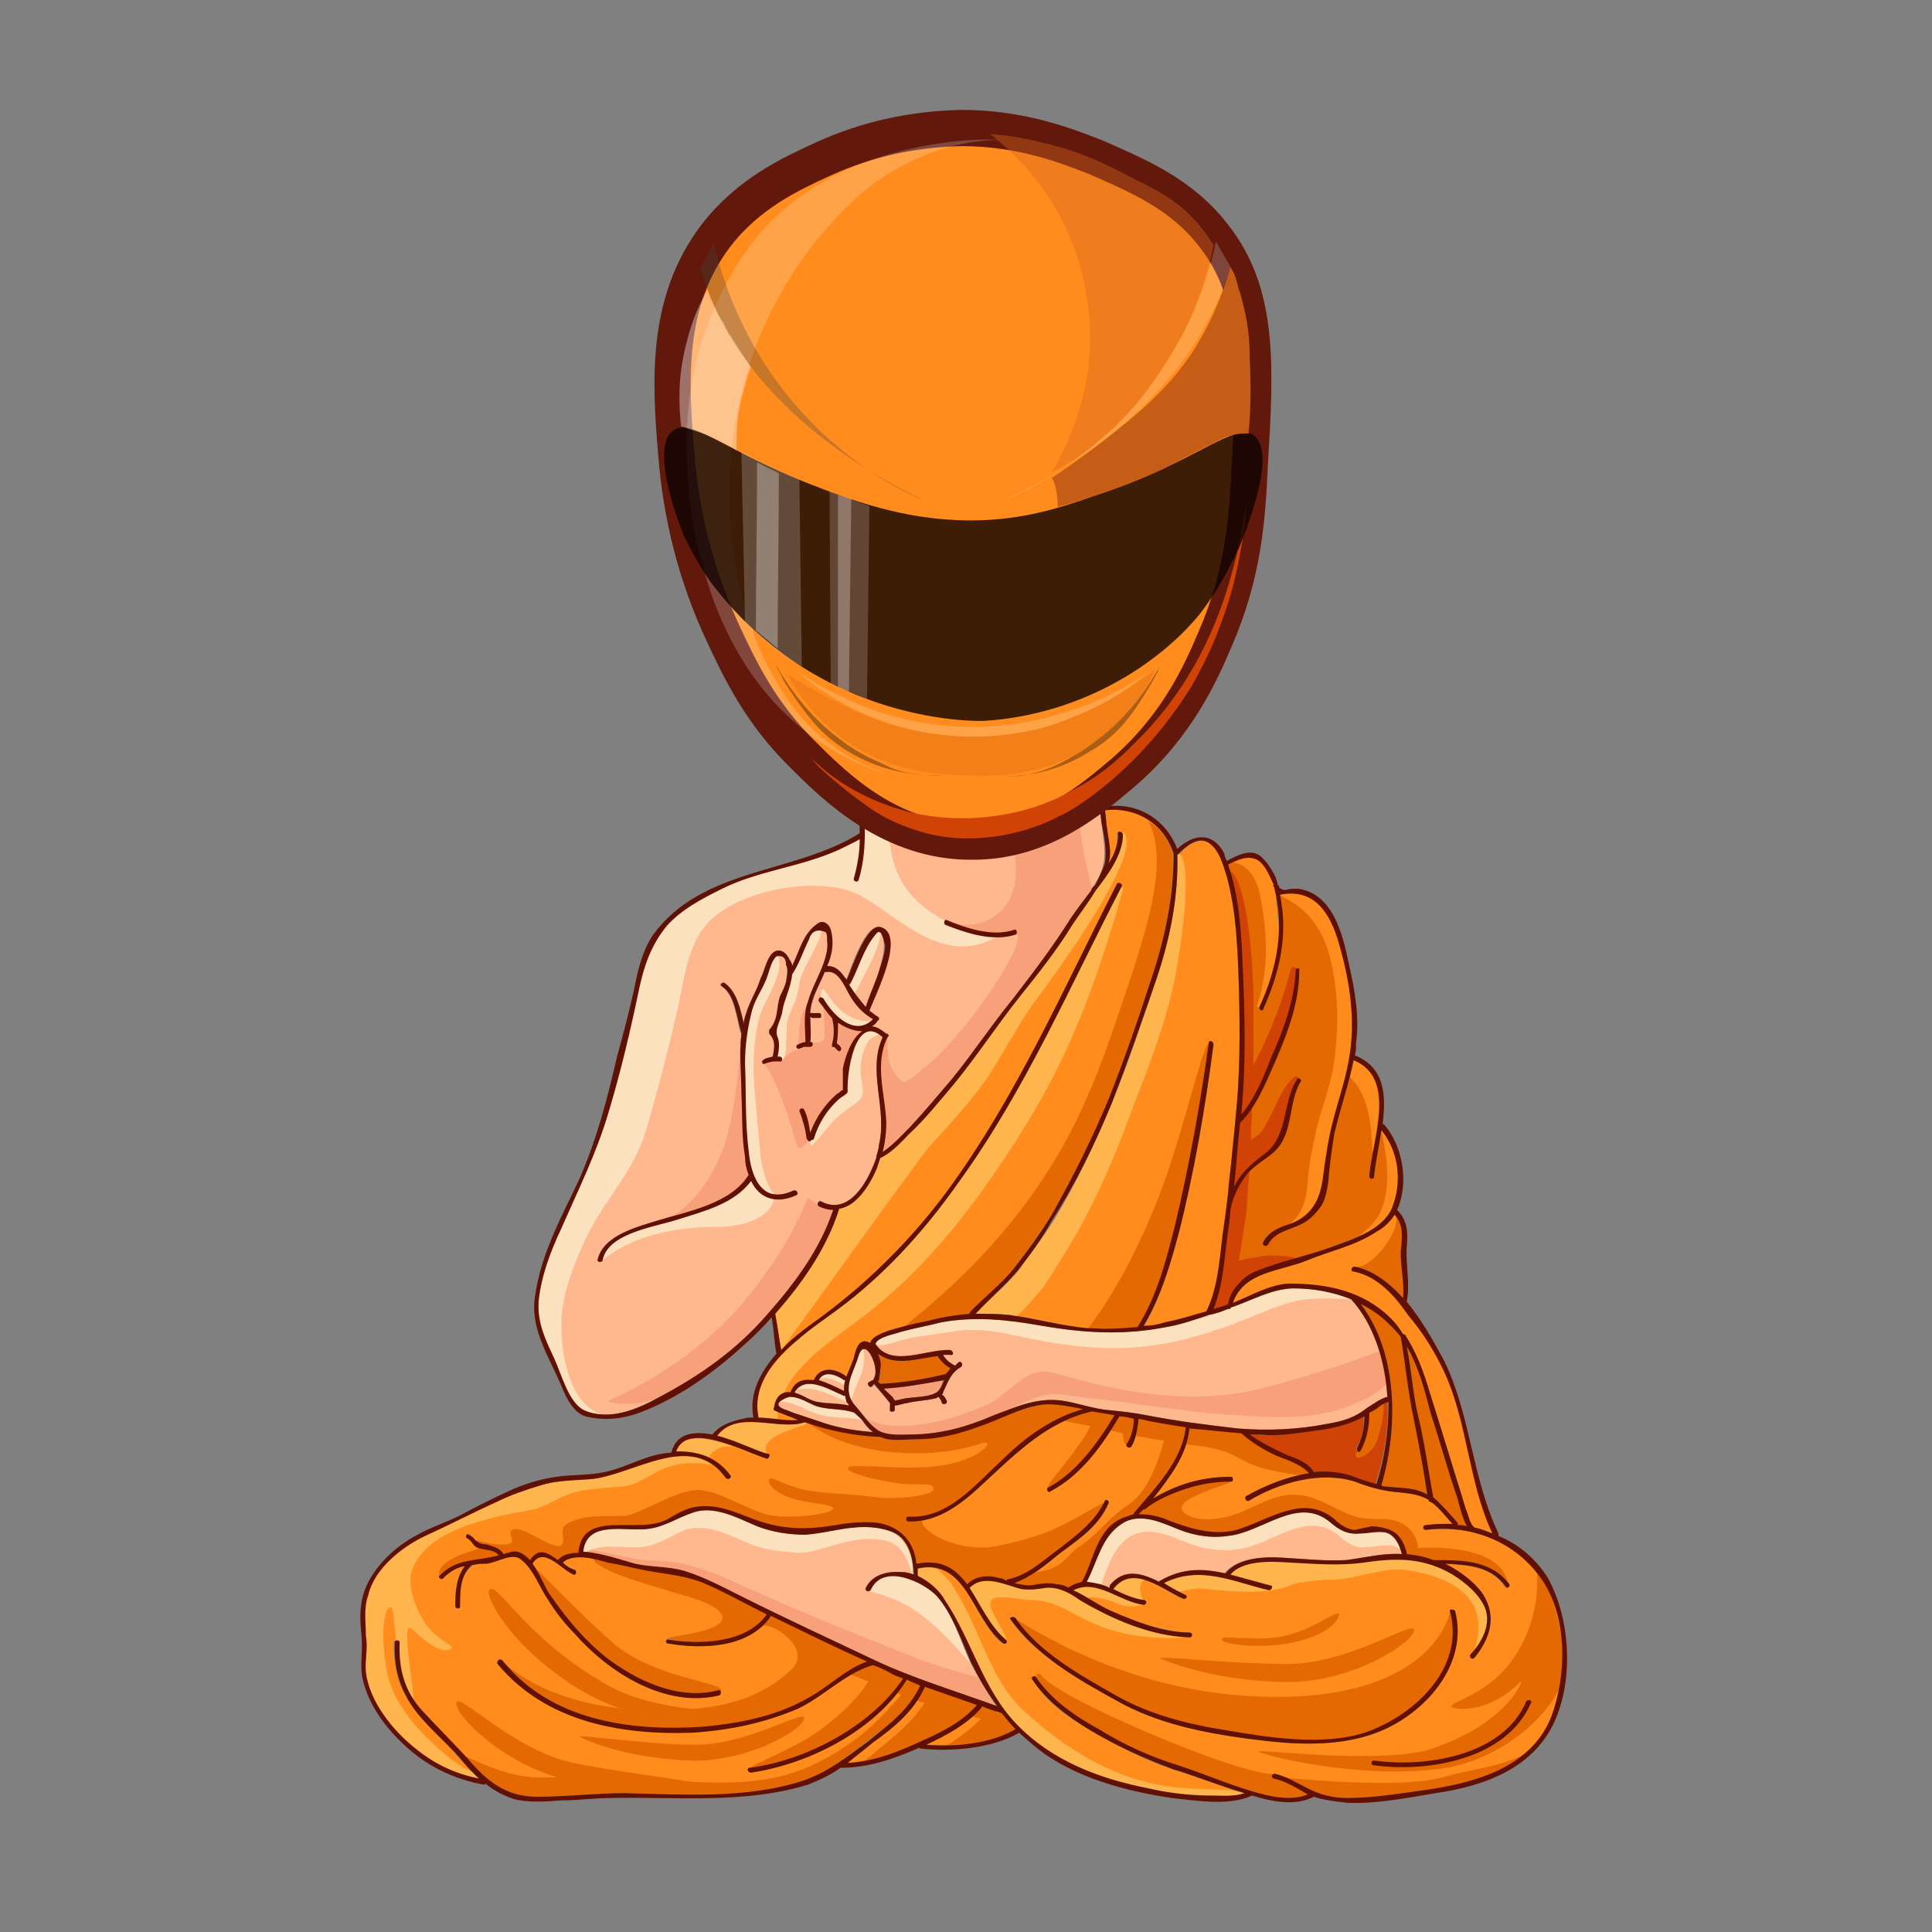 <svg width="16" height="16" viewBox="0 0 16 16" fill="none" xmlns="http://www.w3.org/2000/svg" xmlns:xlink="http://www.w3.org/1999/xlink">
	<rect x="0" y="0" width="16" height="16" fill="#808080" stroke="none"/>
	<desc>
			Created with Pixso.
	</desc>
	<defs>
		<clipPath id="clip360_68">
			<rect id="фрейм 100" width="16" height="16" fill="white" fill-opacity="0"/>
		</clipPath>
		<linearGradient x1="8" y1="0" x2="8" y2="16" id="paint_linear_360_68_0" gradientUnits="userSpaceOnUse">
			<stop stop-color="#F8B375"/>
			<stop offset="1" stop-color="#FF7900"/>
		</linearGradient>
		<radialGradient gradientTransform="translate(7.982 4.758) rotate(0) scale(1.951 1.951)" cx="0" cy="0" r="1" id="paint_radial_360_294_0" gradientUnits="userSpaceOnUse">
			<stop offset="0.57" stop-color="#0C0100"/>
			<stop offset="0.8" stop-color="#0C0100"/>
			<stop offset="1" stop-color="#0C0100"/>
		</radialGradient>
	</defs>
	<rect id="Fovicon" width="16" height="16" fill="#FFFFFF" fill-opacity="0"/>
	<rect id="фрейм 100" width="16" height="16" fill="#F8B375" fill-opacity="0"/>
	<rect id="фрейм 100" width="16" height="16" fill="url(#paint_linear_360_68_0)" fill-opacity="0"/>
	<g clip-path="url(#clip360_68)">
		<path id="path" d="M10.87 12.19C10.87 12.19 10.88 12.19 10.88 12.19C10.98 12.18 11.08 12.19 11.19 12.22C11.26 12.25 11.32 12.27 11.39 12.29C11.46 12.07 11.5 11.84 11.49 11.61C11.46 11.62 11.42 11.64 11.4 11.66C11.38 11.67 11.35 11.69 11.33 11.7L11.33 11.71C11.34 11.81 11.32 11.92 11.27 12.01C11.26 12.04 11.23 12.02 11.23 11.99C11.28 11.91 11.3 11.82 11.29 11.73C11.19 11.79 11.08 11.82 10.96 11.84C10.78 11.86 10.61 11.9 10.43 11.88L10.35 11.88C10.44 11.95 10.55 12 10.66 12.05C10.73 12.08 10.83 12.11 10.87 12.19Z" fill="#D14205" fill-opacity="1" fill-rule="nonzero"/>
		<path id="path" d="M11.31 11.71C11.32 11.82 11.3 11.92 11.24 12.02C11.19 12.08 11.28 12.11 11.38 11.98C11.43 11.91 11.48 11.63 11.45 11.61L11.31 11.71Z" fill="#E56903" fill-opacity="1" fill-rule="nonzero"/>
		<path id="path" d="M11.8 12.67C11.78 12.67 11.78 12.63 11.8 12.63C11.88 12.62 11.95 12.62 12.03 12.62C11.98 12.57 11.94 12.52 11.89 12.47C11.88 12.46 11.87 12.45 11.85 12.44C11.84 12.44 11.83 12.43 11.83 12.42C11.76 12.38 11.68 12.37 11.59 12.36C11.46 12.35 11.34 12.32 11.22 12.27C10.93 12.18 10.59 12.28 10.34 12.43C10.33 12.43 10.33 12.43 10.32 12.43C10.32 12.43 10.32 12.42 10.31 12.42C10.31 12.41 10.31 12.4 10.32 12.39C10.48 12.3 10.65 12.23 10.83 12.2C10.78 12.13 10.65 12.09 10.57 12.06C10.47 12.01 10.37 11.95 10.28 11.87C10.13 11.86 9.99 11.84 9.85 11.83C9.83 12.05 9.69 12.23 9.55 12.41C9.75 12.29 9.96 12.23 10.19 12.23C10.2 12.23 10.21 12.24 10.21 12.25C10.21 12.26 10.2 12.27 10.19 12.27C10.06 12.27 9.94 12.29 9.82 12.33C9.7 12.37 9.58 12.42 9.48 12.5C9.48 12.5 9.47 12.5 9.47 12.5C9.46 12.51 9.44 12.53 9.43 12.54C9.52 12.54 9.61 12.56 9.7 12.6C9.89 12.67 10.1 12.73 10.3 12.65C10.55 12.56 10.81 12.38 11.05 12.58C11.09 12.62 11.16 12.67 11.22 12.67C11.26 12.66 11.31 12.65 11.35 12.64C11.41 12.64 11.46 12.65 11.51 12.67C11.59 12.7 11.62 12.78 11.65 12.86C11.65 12.86 11.65 12.87 11.65 12.87C11.73 12.88 11.8 12.89 11.87 12.92C11.88 12.92 11.88 12.92 11.89 12.92C12.11 12.92 12.35 12.92 12.5 13.12C12.51 13.14 12.48 13.16 12.46 13.14C12.35 12.97 12.15 12.96 11.96 12.95C12.09 13.01 12.21 13.1 12.28 13.2C12.4 13.39 12.34 13.57 12.21 13.73C12.19 13.75 12.16 13.72 12.18 13.7C12.27 13.6 12.35 13.46 12.29 13.32C12.25 13.19 12.14 13.11 12.03 13.04C11.78 12.9 11.57 12.9 11.3 12.94C11.08 12.97 10.88 12.95 10.67 12.94C10.52 12.93 10.29 12.92 10.19 13.04C10.29 13.07 10.4 13.1 10.52 13.13C10.55 13.13 10.53 13.17 10.51 13.17C10.2 13.1 9.94 12.96 9.64 13.11C9.7 13.15 9.76 13.18 9.81 13.21C9.83 13.22 9.82 13.25 9.79 13.24C9.62 13.16 9.38 12.95 9.22 13.16C9.22 13.16 9.22 13.16 9.22 13.16C9.3 13.2 9.39 13.24 9.47 13.25C9.5 13.25 9.5 13.29 9.47 13.29C9.28 13.27 9.08 13.07 8.89 13.17C8.99 13.22 9.09 13.29 9.19 13.34C9.4 13.43 9.63 13.51 9.85 13.52C9.88 13.52 9.88 13.56 9.85 13.56C9.53 13.55 9.21 13.41 8.94 13.25C8.86 13.19 8.76 13.14 8.66 13.15C8.6 13.16 8.53 13.17 8.46 13.16C8.33 13.13 8.14 13.03 8.03 13.15C8.12 13.29 8.2 13.47 8.33 13.58C8.35 13.6 8.32 13.62 8.3 13.61C8.05 13.41 8.01 12.9 7.6 12.99C7.6 13.01 7.6 13.03 7.6 13.05C7.6 13.05 7.6 13.05 7.6 13.05C7.7 13.1 7.78 13.17 7.83 13.26C8.05 13.59 8.13 13.99 8.41 14.28C8.71 14.58 9.1 14.74 9.51 14.82C9.68 14.85 9.86 14.87 10.04 14.88C10.12 14.88 10.22 14.88 10.3 14.85C10.1 14.79 9.9 14.71 9.7 14.65C9.47 14.57 9.25 14.46 9.03 14.33C8.84 14.22 8.67 14.1 8.55 13.91C8.53 13.89 8.57 13.87 8.58 13.89C8.71 14.09 8.9 14.21 9.1 14.32C9.31 14.45 9.53 14.55 9.76 14.62C9.94 14.68 10.11 14.75 10.29 14.81C10.45 14.86 10.67 14.93 10.83 14.86C10.73 14.81 10.65 14.75 10.55 14.73C10.52 14.73 10.53 14.69 10.55 14.69C10.65 14.71 10.72 14.76 10.81 14.81C10.92 14.86 11.03 14.89 11.16 14.89C11.38 14.89 11.61 14.85 11.83 14.82C12.23 14.76 12.69 14.63 12.85 14.21C12.97 13.88 12.98 13.44 12.8 13.13C12.59 12.78 12.2 12.62 11.8 12.67ZM10.34 14.4C9.96 14.35 9.57 14.27 9.24 14.08C8.93 13.91 8.58 13.71 8.37 13.42C8.35 13.4 8.39 13.38 8.41 13.4C8.6 13.68 8.94 13.87 9.24 14.04C9.52 14.2 9.84 14.28 10.16 14.33C10.51 14.39 10.95 14.46 11.3 14.35C11.71 14.21 12.13 13.82 12.01 13.35C12 13.34 12.01 13.33 12.02 13.33C12.03 13.33 12.04 13.33 12.05 13.34C12.16 13.76 11.83 14.15 11.47 14.32C11.12 14.48 10.71 14.45 10.34 14.4ZM12.67 14.1C12.48 14.57 11.82 14.68 11.37 14.62C11.35 14.62 11.35 14.58 11.37 14.58C11.8 14.64 12.45 14.54 12.64 14.09C12.65 14.07 12.69 14.08 12.67 14.1Z" fill="#FF8C1C" fill-opacity="1" fill-rule="nonzero"/>
		<path id="path" d="M12.32 13.35C12.22 13 11.81 12.91 11.61 12.9C11.43 12.9 11.08 12.95 10.88 12.93C10.75 12.92 10.48 12.9 10.35 12.94C10.29 12.95 10.16 13 10.17 13.06C10.17 13.06 9.99 13.03 9.93 13.03C9.73 13.02 9.61 13.12 9.61 13.12C9.61 13.12 9.69 13.18 9.74 13.18C9.79 13.19 9.87 13.14 9.99 13.16C10.58 13.22 10.62 13.14 10.75 13.11C10.86 13.09 10.97 13.08 11.08 13.08C11.23 13.07 11.48 12.98 11.62 13C11.78 13.02 12.1 13.08 12.21 13.31C12.3 13.5 12.18 13.71 12.21 13.71C12.25 13.72 12.34 13.45 12.32 13.35Z" fill="#FFB54D" fill-opacity="1" fill-rule="nonzero"/>
		<path id="path" d="M9.47 13.26C9.47 13.26 9.39 13.11 9.5 13.07C9.5 13.07 9.39 13.05 9.36 13.05C9.32 13.07 9.17 13.12 9.2 13.16C9.21 13.19 9.36 13.25 9.42 13.26C9.44 13.26 9.46 13.26 9.47 13.26Z" fill="#FFB54D" fill-opacity="1" fill-rule="nonzero"/>
		<path id="path" d="M8.33 13.59C8.36 13.55 8.16 13.32 8.21 13.25C8.26 13.2 8.44 13.25 8.52 13.25C8.85 13.25 8.93 13.48 9.44 13.55C9.77 13.59 9.92 13.54 9.82 13.54C9.76 13.55 9.44 13.46 9.31 13.41C9.23 13.39 9.09 13.3 8.99 13.24C8.97 13.23 9.08 13.21 9.23 13.27C9.37 13.34 9.5 13.28 9.49 13.27C9.47 13.27 9.25 13.2 9.06 13.12C8.94 13.07 8.87 13.18 8.86 13.18C8.82 13.16 8.78 13.15 8.75 13.14C8.68 13.12 8.55 13.15 8.49 13.15C8.4 13.14 8.23 13.06 8.14 13.07C8.1 13.08 8.01 13.15 8.01 13.15C8.01 13.15 8.12 13.36 8.17 13.43C8.2 13.47 8.32 13.61 8.33 13.59Z" fill="#FFB54D" fill-opacity="1" fill-rule="nonzero"/>
		<path id="path" d="M12.01 13.35C11.9 13.74 11.39 14.13 10.26 14.04C9.14 13.95 8.36 13.36 8.38 13.39C8.53 13.7 9.35 14.26 10.33 14.38C10.67 14.42 10.93 14.46 11.2 14.39C11.71 14.25 11.9 14.02 12.02 13.68C12.05 13.6 12.06 13.42 12.01 13.35Z" fill="#E56903" fill-opacity="1" fill-rule="nonzero"/>
		<path id="path" d="M8.09 14.12C7.95 14.07 7.8 14.02 7.66 13.97C7.66 13.97 7.66 13.97 7.66 13.97C7.57 14.17 7.4 14.31 7.23 14.43C7.16 14.49 7.09 14.54 7.02 14.6C7.24 14.59 7.46 14.5 7.65 14.41C7.81 14.34 7.98 14.25 8.09 14.12Z" fill="#E56903" fill-opacity="1" fill-rule="nonzero"/>
		<path id="path" d="M8.28 14.18C8.23 14.17 8.18 14.15 8.13 14.13C8.13 14.13 8.13 14.13 8.13 14.14C8.01 14.28 7.84 14.37 7.67 14.45C7.91 14.47 8.21 14.44 8.41 14.32C8.37 14.28 8.33 14.23 8.29 14.18C8.29 14.19 8.28 14.19 8.28 14.18Z" fill="#E56903" fill-opacity="1" fill-rule="nonzero"/>
		<path id="path" d="M7.27 14.49C7.45 14.35 7.62 14.2 7.72 13.99C7.7 13.98 7.67 13.97 7.66 13.97C7.66 13.97 7.66 13.97 7.66 13.97C7.57 14.17 7.4 14.31 7.23 14.43C7.16 14.49 7.09 14.54 7.02 14.6C7.07 14.59 7.12 14.59 7.16 14.58C7.2 14.55 7.24 14.52 7.27 14.49Z" fill="#FF8C1C" fill-opacity="1" fill-rule="nonzero"/>
		<path id="path" d="M7.85 14.45C7.98 14.37 8.1 14.27 8.2 14.15C8.17 14.15 8.15 14.14 8.13 14.13C8.13 14.13 8.13 14.13 8.13 14.14C8.01 14.28 7.84 14.37 7.67 14.45C7.73 14.45 7.79 14.45 7.85 14.45Z" fill="#FF8C1C" fill-opacity="1" fill-rule="nonzero"/>
		<path id="path" d="M7.62 13.95C7.58 13.94 7.55 13.93 7.51 13.91C7.25 14.32 6.69 14.61 6.22 14.68C6.19 14.68 6.18 14.64 6.21 14.64C6.67 14.57 7.21 14.3 7.48 13.9C7.45 13.89 7.42 13.88 7.4 13.86C7.34 13.84 7.29 13.81 7.23 13.79C7 13.85 6.82 14.05 6.61 14.14C6.33 14.27 6.04 14.33 5.73 14.34C5.14 14.37 4.51 14.26 4.12 13.77C4.11 13.75 4.14 13.73 4.15 13.75C4.56 14.25 5.21 14.34 5.82 14.3C6.14 14.27 6.45 14.2 6.72 14.04C6.87 13.95 7.01 13.82 7.17 13.76C6.91 13.64 6.65 13.5 6.38 13.38C6.38 13.38 6.38 13.39 6.38 13.39C6.2 13.65 5.81 13.66 5.53 13.61C5.5 13.61 5.51 13.57 5.54 13.57C5.8 13.62 6.18 13.61 6.34 13.37C6.35 13.37 6.35 13.37 6.35 13.37L6.33 13.35C6.17 13.28 6.01 13.19 5.85 13.12C5.69 13.05 5.54 13.04 5.37 13.01C5.26 12.99 5.14 12.96 5.03 12.93C4.92 12.91 4.75 12.86 4.66 12.94C4.69 12.96 4.72 12.99 4.76 13C4.78 13.01 4.77 13.05 4.75 13.04C4.65 13 4.5 12.8 4.41 12.95L4.41 12.95C4.47 13.03 4.51 13.14 4.55 13.2C4.71 13.43 4.9 13.66 5.14 13.81C5.37 13.96 5.67 14.07 5.94 14C5.95 14 5.95 14 5.96 14C5.96 14 5.96 14.01 5.97 14.01C5.97 14.02 5.96 14.03 5.95 14.04C5.51 14.15 5.04 13.85 4.76 13.53C4.68 13.44 4.6 13.35 4.54 13.25C4.47 13.15 4.42 13 4.32 12.92C4.25 12.85 4.12 12.94 4.03 12.95C4 12.95 3.96 12.95 3.92 12.96C3.92 12.96 3.92 12.96 3.92 12.96C3.81 13.04 3.81 13.18 3.81 13.3C3.81 13.31 3.81 13.32 3.79 13.32C3.78 13.32 3.77 13.31 3.77 13.3C3.77 13.18 3.78 13.05 3.85 12.97C3.78 12.98 3.72 13.02 3.67 13.07C3.66 13.09 3.63 13.06 3.64 13.04C3.78 12.9 3.96 12.92 4.13 12.88C4.09 12.83 4.02 12.84 3.96 12.82C3.92 12.8 3.91 12.76 3.87 12.74C3.85 12.73 3.86 12.7 3.88 12.7C3.9 12.72 3.92 12.73 3.93 12.75C3.96 12.77 4 12.79 4.03 12.79C4.09 12.8 4.14 12.82 4.17 12.87C4.18 12.86 4.19 12.86 4.21 12.86C4.28 12.83 4.33 12.86 4.39 12.92C4.46 12.81 4.54 12.85 4.62 12.92L4.63 12.91C4.67 12.87 4.73 12.85 4.79 12.85C4.81 12.61 5.03 12.63 5.23 12.62C5.33 12.62 5.44 12.63 5.53 12.57C5.6 12.54 5.68 12.49 5.76 12.48C5.93 12.45 6.08 12.52 6.24 12.58C6.48 12.67 6.68 12.67 6.92 12.63C7.03 12.61 7.15 12.6 7.26 12.61C7.46 12.64 7.57 12.77 7.6 12.95C7.8 12.9 7.91 12.99 8.01 13.12C8.08 13.05 8.18 13.04 8.28 13.07C8.3 13.07 8.32 13.08 8.33 13.09C8.34 13.08 8.34 13.08 8.34 13.08C8.51 13.04 8.65 12.92 8.78 12.82C8.92 12.71 9.07 12.6 9.15 12.43C9.16 12.41 9.19 12.43 9.18 12.45C9.1 12.64 8.93 12.75 8.77 12.87C8.66 12.96 8.54 13.06 8.4 13.11C8.44 13.12 8.49 13.13 8.53 13.13C8.6 13.12 8.68 13.1 8.75 13.11C8.78 13.12 8.82 13.13 8.85 13.15C8.85 13.14 8.85 13.14 8.86 13.14C8.89 13.12 8.92 13.11 8.96 13.1C9.06 12.93 9.08 12.66 9.3 12.57C9.33 12.56 9.35 12.55 9.38 12.54C9.39 12.54 9.39 12.54 9.39 12.53C9.56 12.33 9.79 12.1 9.81 11.82C9.68 11.8 9.56 11.78 9.43 11.75C9.42 11.83 9.41 11.91 9.37 11.98C9.35 12 9.32 11.98 9.33 11.96C9.37 11.9 9.38 11.82 9.39 11.75C9.39 11.75 9.39 11.75 9.39 11.75C9.35 11.74 9.31 11.73 9.27 11.73C9.12 11.97 8.95 12.22 8.7 12.35C8.68 12.37 8.66 12.33 8.68 12.32C8.92 12.19 9.09 11.96 9.23 11.72C9.17 11.71 9.11 11.7 9.05 11.69C9.05 11.69 9.05 11.69 9.04 11.69C8.68 11.77 8.42 12.03 8.16 12.27C7.98 12.44 7.78 12.61 7.52 12.6C7.5 12.6 7.5 12.56 7.52 12.56C7.85 12.58 8.07 12.3 8.28 12.1C8.48 11.91 8.71 11.74 8.97 11.67C8.87 11.65 8.77 11.63 8.67 11.63C8.48 11.65 8.3 11.75 8.11 11.81C7.93 11.88 7.77 11.92 7.57 11.92C7.49 11.92 7.37 11.94 7.28 11.9C7.28 11.9 7.28 11.9 7.28 11.9C7.07 11.89 6.87 11.85 6.67 11.78C6.67 11.78 6.66 11.78 6.66 11.78C6.44 11.85 6.11 11.67 5.94 11.89C6.1 11.93 6.27 12.02 6.36 12.04C6.37 12.04 6.38 12.05 6.37 12.06C6.37 12.08 6.36 12.08 6.35 12.08C6.18 12.03 5.68 11.76 5.6 12.02C5.6 12.02 5.61 12.02 5.61 12.02C5.79 12.02 5.94 12.08 6.05 12.22C6.06 12.24 6.03 12.26 6.01 12.24C5.73 11.84 5.24 12.22 4.89 12.25C4.75 12.26 4.61 12.26 4.48 12.3C4.35 12.34 4.23 12.38 4.1 12.44C3.91 12.53 3.71 12.63 3.52 12.72C3.33 12.81 3.1 12.99 3.04 13.21C3.01 13.32 3.02 13.43 3.03 13.55C3.04 13.65 3.02 13.75 3.03 13.85C3.06 14.09 3.25 14.33 3.44 14.48C3.59 14.61 3.77 14.69 3.96 14.73C3.91 14.68 3.86 14.62 3.81 14.57C3.68 14.41 3.51 14.28 3.4 14.11C3.29 13.96 3.26 13.79 3.26 13.6C3.26 13.58 3.31 13.58 3.31 13.6C3.3 13.82 3.35 14.01 3.49 14.17C3.61 14.3 3.74 14.43 3.86 14.57C4.03 14.75 4.19 14.88 4.45 14.88C4.69 14.88 4.93 14.85 5.17 14.85C5.65 14.86 6.17 14.9 6.64 14.75C6.85 14.68 7 14.56 7.17 14.42C7.35 14.29 7.53 14.16 7.62 13.95Z" fill="#FF8C1C" fill-opacity="1" fill-rule="nonzero"/>
		<path id="path" d="M5.97 14.01C5.9 14.08 5.33 14.04 4.96 13.7C4.62 13.39 4.46 13.1 4.39 12.96C4.35 12.88 4.73 13.3 5.07 13.6C5.42 13.91 6.03 13.93 5.97 14.01Z" fill="#E56903" fill-opacity="1" fill-rule="nonzero"/>
		<path id="path" d="M11.71 13.5C11.71 13.6 11.2 13.94 10.64 13.93C10.12 13.92 9.77 13.8 9.62 13.74C9.52 13.7 10.15 13.78 10.66 13.78C11.18 13.78 11.71 13.41 11.71 13.5Z" fill="#E56903" fill-opacity="1" fill-rule="nonzero"/>
		<path id="path" d="M10.12 13.58C10.13 13.62 10.46 13.66 10.72 13.6C11.03 13.53 11.09 13.4 11.09 13.37C11.08 13.32 10.92 13.48 10.63 13.55C10.39 13.6 10.1 13.53 10.12 13.58Z" fill="#E56903" fill-opacity="1" fill-rule="nonzero"/>
		<path id="path" d="M12.73 13.03C12.73 13.09 12.76 13.44 12.5 13.78C12.28 14.06 11.97 14.1 12.03 14.14C12.06 14.16 12.33 14.19 12.59 13.93C12.63 13.89 12.49 14.29 11.8 14.5C11.29 14.61 10.33 14.47 10.43 14.51C10.58 14.57 11.36 14.74 11.98 14.64C12.39 14.57 12.75 14.28 12.89 14.03C13.08 13.69 12.74 12.88 12.73 13.03Z" fill="#E56903" fill-opacity="1" fill-rule="nonzero"/>
		<path id="path" d="M3.78 14.1C3.76 14.2 4.19 14.64 4.74 14.75C5.25 14.85 5.61 14.81 5.77 14.78C5.88 14.76 5.25 14.7 4.75 14.6C4.24 14.49 3.8 14.01 3.78 14.1Z" fill="#E56903" fill-opacity="1" fill-rule="nonzero"/>
		<path id="path" d="M6.66 14.23C6.66 14.32 6.19 14.6 5.7 14.58C5.25 14.56 4.94 14.45 4.81 14.39C4.72 14.35 5.27 14.44 5.73 14.45C6.18 14.46 6.66 14.15 6.66 14.23Z" fill="#E56903" fill-opacity="1" fill-rule="nonzero"/>
		<path id="path" d="M5.89 14.2C5.82 14.27 5.26 14.28 4.78 13.98C4.21 13.62 4.02 13.22 4.05 13.17C4.11 13.08 4.32 13.53 4.97 13.92C5.42 14.2 5.96 14.13 5.89 14.2Z" fill="#E56903" fill-opacity="1" fill-rule="nonzero"/>
		<path id="path" d="M4.91 12.89C4.9 12.96 5.1 13.05 5.49 13.16C5.63 13.21 5.9 13.26 5.97 13.36C6.08 13.52 5.48 13.55 5.54 13.57C5.58 13.59 5.97 13.66 6.28 13.47C6.38 13.41 6.73 13.65 6.56 13.82C6.31 14.06 6.01 14.14 5.64 14.16C4.56 14.22 4.15 13.74 4.15 13.75C4.19 13.92 4.72 14.32 5.63 14.32C6.47 14.32 6.71 14.04 7.01 13.86C7.03 13.85 7.3 13.98 7.61 14.09C7.88 14.18 8.19 14.25 8.19 14.25C8.21 14.24 8.39 14.22 8.25 14.16C7.95 14.01 7.18 13.76 7.2 13.75C7.25 13.72 6.48 13.29 5.83 13.07C5.34 12.9 4.94 12.93 4.91 12.89Z" fill="#E56903" fill-opacity="1" fill-rule="nonzero"/>
		<path id="path" d="M11.98 14.71C11.66 14.81 10.95 14.75 10.61 14.72C10.59 14.71 10.57 14.7 10.56 14.69C10.3 14.72 8.74 14.06 8.62 13.87C8.6 13.85 8.57 13.87 8.58 13.89C8.7 14.07 8.88 14.2 9.06 14.31C9.28 14.44 9.5 14.54 9.74 14.63C9.94 14.69 10.25 14.8 10.29 14.81C10.45 14.86 10.67 14.93 10.83 14.86C10.8 14.84 11.03 14.89 11.16 14.89C11.38 14.89 11.61 14.85 11.83 14.82C12.11 14.78 12.42 14.7 12.64 14.52C12.44 14.63 12.19 14.65 11.98 14.71Z" fill="#E56903" fill-opacity="1" fill-rule="nonzero"/>
		<path id="path" d="M8.48 14.17C8.19 13.9 8.12 13.49 7.9 13.15C7.89 13.13 7.87 13.1 7.85 13.08C7.77 13 7.75 12.95 7.6 12.99C7.6 13.01 7.6 13.03 7.6 13.05C7.6 13.05 7.6 13.05 7.6 13.05C7.7 13.1 7.78 13.17 7.83 13.26C8.05 13.59 8.13 13.99 8.41 14.28C8.71 14.58 9.1 14.74 9.51 14.82C9.68 14.85 9.86 14.87 10.04 14.88C10.12 14.88 10.22 14.88 10.3 14.85C9.99 14.75 9.39 15 8.48 14.17Z" fill="#FFB54D" fill-opacity="1" fill-rule="nonzero"/>
		<path id="path" d="M10.27 9.23C10.39 9.1 10.46 8.91 10.53 8.75C10.63 8.53 10.72 8.28 10.73 8.04C10.73 8.02 10.73 8.02 10.75 8.02C10.76 8.02 10.76 8.02 10.76 8.04C10.76 8.29 10.66 8.54 10.57 8.77C10.49 8.95 10.41 9.16 10.26 9.3C10.25 9.47 10.23 9.65 10.21 9.83C10.27 9.72 10.36 9.64 10.47 9.55C10.66 9.4 10.62 9.13 10.74 8.94C10.75 8.92 10.78 8.94 10.77 8.96C10.67 9.13 10.7 9.36 10.57 9.51C10.5 9.59 10.4 9.63 10.33 9.72C10.26 9.81 10.21 9.91 10.19 10.02C10.19 10.03 10.19 10.03 10.19 10.03C10.19 10.06 10.18 10.1 10.17 10.13C10.14 10.37 10.14 10.62 10.04 10.84C10.08 10.83 10.12 10.82 10.17 10.8C10.18 10.74 10.21 10.68 10.26 10.63C10.3 10.58 10.36 10.54 10.42 10.52C10.62 10.44 10.82 10.4 11.02 10.33C11.2 10.26 11.47 10.18 11.54 9.97C11.61 9.77 11.58 9.53 11.44 9.36C11.42 9.5 11.39 9.63 11.38 9.74C11.38 9.77 11.34 9.77 11.34 9.74C11.36 9.45 11.58 8.93 11.21 8.78C11.17 8.98 11.09 9.18 11.05 9.39C11.02 9.52 11 9.65 10.99 9.79C10.98 9.85 10.97 9.93 10.93 9.99C10.89 10.06 10.82 10.12 10.75 10.15C10.66 10.19 10.55 10.21 10.5 10.3C10.48 10.33 10.45 10.31 10.46 10.28C10.51 10.19 10.61 10.16 10.7 10.13C10.89 10.05 10.94 9.9 10.96 9.71C10.97 9.57 11 9.43 11.03 9.28C11.08 9.11 11.14 8.95 11.17 8.78C11.23 8.46 11.18 8.13 11.09 7.82C11.02 7.57 10.89 7.35 10.6 7.41C10.66 7.74 10.6 8.05 10.46 8.36C10.45 8.38 10.42 8.36 10.43 8.34C10.57 8.01 10.64 7.68 10.54 7.34C10.54 7.33 10.54 7.33 10.54 7.33C10.51 7.25 10.48 7.16 10.41 7.12C10.32 7.08 10.25 7.12 10.17 7.16L10.17 7.16C10.26 7.41 10.27 7.71 10.28 7.96C10.31 8.39 10.32 8.81 10.27 9.23Z" fill="#E56903" fill-opacity="1" fill-rule="nonzero"/>
		<path id="path" d="M9.21 9.13C9.07 9.47 8.91 9.81 8.72 10.12C8.63 10.26 8.53 10.39 8.43 10.53C8.32 10.66 8.19 10.76 8.08 10.88C8.17 10.88 8.27 10.88 8.37 10.89C8.58 10.92 8.79 10.98 9.01 11C9.15 11.01 9.28 11.01 9.42 10.99C9.58 10.74 9.66 10.43 9.73 10.15C9.86 9.65 9.94 9.15 10.01 8.64C10.01 8.62 10.05 8.63 10.05 8.65C9.98 9.18 9.89 9.71 9.76 10.22C9.69 10.48 9.61 10.75 9.47 10.99C9.53 10.98 9.59 10.97 9.65 10.95C9.76 10.93 9.88 10.9 10 10.86C10.1 10.64 10.1 10.37 10.14 10.12C10.18 9.85 10.2 9.57 10.23 9.29C10.23 9.29 10.23 9.29 10.23 9.29C10.27 8.92 10.27 8.55 10.26 8.18C10.25 7.88 10.24 7.56 10.16 7.26C10.14 7.17 10.1 7.04 10.01 6.98C9.92 6.93 9.82 7.01 9.76 7.08C9.76 7.43 9.69 7.77 9.58 8.1C9.46 8.45 9.35 8.8 9.21 9.13Z" fill="#FF8C1C" fill-opacity="1" fill-rule="nonzero"/>
		<path id="path" d="M8.42 10.9C8.5 10.83 8.57 10.74 8.64 10.66C8.74 10.51 8.83 10.36 8.92 10.21C9.11 9.87 9.26 9.51 9.39 9.15C9.53 8.79 9.67 8.43 9.74 8.05C9.89 7.19 9.79 7.04 9.75 7.08C9.76 7.43 9.69 7.77 9.58 8.1C9.46 8.45 9.35 8.8 9.21 9.13C9.07 9.47 8.91 9.81 8.72 10.12C8.63 10.26 8.53 10.39 8.43 10.53C8.32 10.66 8.19 10.76 8.08 10.88C8.17 10.88 8.27 10.88 8.37 10.89C8.38 10.9 8.4 10.9 8.42 10.9Z" fill="#FFB54D" fill-opacity="1" fill-rule="nonzero"/>
		<path id="path" d="M10.02 8.64C9.97 8.59 9.8 9.39 9.6 9.9C9.32 10.63 9.01 11 9.01 11C9.01 11 9.34 11.04 9.44 11C9.47 10.99 9.75 10.29 9.82 9.87C9.82 9.8 9.85 9.7 9.87 9.59C9.94 9.2 10.04 8.65 10.02 8.64Z" fill="#E56903" fill-opacity="1" fill-rule="nonzero"/>
		<path id="path" d="M7.48 13.02C7.51 13.02 7.53 13.03 7.56 13.04C7.56 12.9 7.53 12.75 7.39 12.69C7.3 12.65 7.19 12.64 7.08 12.65C6.94 12.66 6.81 12.7 6.67 12.71C6.53 12.71 6.4 12.69 6.27 12.64C6.1 12.57 5.91 12.46 5.73 12.53C5.61 12.57 5.51 12.64 5.38 12.66C5.19 12.69 4.85 12.58 4.83 12.85C4.98 12.86 5.15 12.92 5.25 12.95C5.39 12.98 5.53 12.97 5.66 13.01C5.83 13.06 5.98 13.14 6.14 13.22C6.51 13.41 6.9 13.59 7.28 13.77C7.6 13.91 7.93 14.01 8.25 14.13C8.17 14.01 8.1 13.89 8.03 13.76C7.95 13.58 7.89 13.37 7.76 13.22C7.65 13.1 7.31 12.94 7.2 13.17C7.19 13.19 7.16 13.17 7.17 13.15C7.23 13.03 7.36 13.01 7.48 13.02Z" fill="#FFB88D" fill-opacity="1" fill-rule="nonzero"/>
		<path id="path" d="M6.78 9.98C6.76 9.97 6.78 9.94 6.8 9.95C7.03 10.07 7.19 9.79 7.26 9.58C7.25 9.58 7.26 9.57 7.26 9.57C7.27 9.53 7.28 9.5 7.28 9.47C7.35 9.18 7.18 8.87 7.31 8.59C7.08 8.38 7.01 8.9 7.02 9.04C7.02 9.06 6.96 9.09 6.95 9.1C6.85 9.19 6.78 9.3 6.74 9.43C6.74 9.44 6.73 9.44 6.72 9.44C6.72 9.45 6.71 9.45 6.7 9.45C6.69 9.45 6.69 9.44 6.69 9.43C6.67 9.35 6.65 9.27 6.62 9.2C6.62 9.18 6.66 9.17 6.66 9.19C6.69 9.25 6.7 9.32 6.72 9.38C6.76 9.25 6.83 9.15 6.94 9.06C6.95 9.05 6.96 9.04 6.98 9.03C6.98 9.03 6.98 9.03 6.98 9.02C6.98 9.02 6.98 9.01 6.98 9.01C6.98 8.96 6.98 8.91 6.98 8.85C7 8.75 7.05 8.6 7.14 8.54C7.07 8.54 7 8.51 6.94 8.47C6.95 8.52 6.94 8.58 6.93 8.64C6.94 8.65 6.96 8.66 6.96 8.67C6.98 8.69 6.95 8.72 6.94 8.7C6.92 8.69 6.92 8.67 6.9 8.67C6.9 8.67 6.89 8.66 6.89 8.66C6.89 8.66 6.89 8.65 6.89 8.64C6.91 8.57 6.91 8.5 6.89 8.43C6.85 8.39 6.82 8.34 6.78 8.29C6.78 8.28 6.78 8.27 6.79 8.26C6.8 8.26 6.81 8.26 6.82 8.27C6.9 8.41 7.08 8.59 7.23 8.44C7.15 8.39 7.08 8.32 7.03 8.23C6.99 8.16 6.94 8.03 6.84 8.05C6.84 8.05 6.83 8.05 6.83 8.05C6.79 8.15 6.72 8.27 6.71 8.39L6.71 8.39C6.71 8.39 6.72 8.39 6.72 8.39L6.72 8.39L6.73 8.39L6.75 8.39C6.76 8.39 6.77 8.39 6.78 8.39C6.8 8.39 6.8 8.4 6.8 8.41C6.8 8.43 6.8 8.43 6.78 8.43C6.77 8.43 6.75 8.43 6.73 8.43C6.73 8.43 6.72 8.43 6.71 8.42C6.71 8.49 6.72 8.56 6.71 8.63L6.72 8.63C6.75 8.64 6.73 8.67 6.71 8.67C6.68 8.66 6.65 8.67 6.63 8.68C6.6 8.7 6.58 8.66 6.61 8.65C6.63 8.64 6.65 8.63 6.67 8.63C6.67 8.52 6.65 8.4 6.69 8.3C6.72 8.19 6.78 8.09 6.82 7.98C6.84 7.92 6.86 7.85 6.85 7.79C6.85 7.76 6.85 7.74 6.84 7.72C6.77 7.69 6.72 7.71 6.7 7.78C6.65 7.88 6.62 7.98 6.56 8.07C6.55 8.18 6.5 8.29 6.48 8.37C6.47 8.45 6.41 8.52 6.44 8.59C6.46 8.64 6.45 8.7 6.44 8.75C6.45 8.75 6.46 8.75 6.46 8.76C6.49 8.76 6.48 8.8 6.45 8.79C6.44 8.79 6.43 8.79 6.42 8.79C6.42 8.79 6.42 8.79 6.42 8.79C6.39 8.79 6.36 8.8 6.34 8.81C6.32 8.82 6.3 8.79 6.32 8.78C6.34 8.76 6.37 8.76 6.4 8.75C6.41 8.69 6.43 8.62 6.37 8.56C6.37 8.55 6.37 8.54 6.37 8.53C6.45 8.44 6.42 8.35 6.46 8.25C6.48 8.21 6.5 8.17 6.51 8.13C6.51 8.08 6.53 8.03 6.51 7.99C6.51 7.93 6.48 7.91 6.42 7.91C6.39 7.96 6.37 8.01 6.36 8.07C6.32 8.17 6.26 8.25 6.23 8.36C6.19 8.5 6.17 8.65 6.17 8.81C6.17 9.05 6.17 9.29 6.2 9.53C6.22 9.75 6.31 9.98 6.57 9.86C6.6 9.85 6.62 9.89 6.59 9.9C6.41 9.98 6.28 9.91 6.22 9.77C6.08 9.97 5.83 10.03 5.61 10.1C5.43 10.16 5.03 10.21 4.98 10.44C4.98 10.46 4.94 10.45 4.95 10.43C4.99 10.23 5.28 10.16 5.44 10.11C5.7 10.03 6.05 9.97 6.2 9.73C6.18 9.68 6.17 9.63 6.16 9.58C6.14 9.41 6.15 9.23 6.14 9.06C6.13 8.9 6.12 8.73 6.14 8.56C6.14 8.56 6.13 8.55 6.13 8.55C6.1 8.43 6.08 8.24 5.98 8.17C5.95 8.16 5.97 8.13 6 8.14C6.1 8.21 6.13 8.35 6.16 8.47C6.16 8.44 6.17 8.42 6.18 8.39C6.21 8.29 6.27 8.2 6.3 8.1C6.32 8.05 6.34 7.98 6.37 7.93C6.42 7.84 6.5 7.86 6.54 7.95C6.55 7.96 6.55 7.98 6.56 8C6.62 7.88 6.65 7.73 6.77 7.65C6.82 7.61 6.87 7.66 6.88 7.7C6.91 7.81 6.89 7.91 6.85 8C6.92 8 6.96 8.04 7 8.1C7 8.1 7.01 8.11 7.01 8.11C7.05 8.01 7.17 7.63 7.3 7.68C7.5 7.75 7.24 8.24 7.2 8.37C7.22 8.39 7.25 8.41 7.27 8.42C7.27 8.42 7.28 8.43 7.28 8.43C7.28 8.44 7.28 8.44 7.27 8.45C7.27 8.45 7.27 8.45 7.27 8.45C7.26 8.47 7.24 8.49 7.21 8.5C7.25 8.5 7.29 8.52 7.33 8.56C7.35 8.56 7.35 8.57 7.35 8.58C7.35 8.58 7.35 8.58 7.35 8.59C7.24 8.81 7.33 9.06 7.33 9.29C7.34 9.38 7.33 9.46 7.31 9.54C7.39 9.48 7.47 9.4 7.54 9.33C7.66 9.2 7.77 9.07 7.87 8.94C8.05 8.72 8.21 8.49 8.39 8.27C8.55 8.05 8.72 7.84 8.87 7.6C8.91 7.53 8.98 7.45 9.03 7.37C9.03 7.37 9.04 7.37 9.04 7.36C9.05 7.35 9.05 7.34 9.06 7.33C9.1 7.27 9.13 7.21 9.14 7.14C9.16 7.03 9.13 6.91 9.12 6.8C9.1 6.62 9.1 6.45 9.12 6.27C8.98 6.37 8.83 6.46 8.67 6.52C8.41 6.63 8.12 6.71 7.85 6.65C7.6 6.6 7.35 6.51 7.13 6.39C7.14 6.68 7.2 7 7.11 7.29C7.1 7.31 7.07 7.3 7.07 7.28C7.1 7.17 7.12 7.06 7.12 6.95C7.06 6.98 7 7.01 6.94 7.04C6.63 7.18 6.28 7.21 5.98 7.36C5.81 7.44 5.64 7.54 5.52 7.67C5.38 7.83 5.33 8.01 5.29 8.21C5.22 8.54 5.13 8.88 5.04 9.21C4.94 9.55 4.79 9.85 4.65 10.17C4.56 10.36 4.48 10.57 4.46 10.79C4.45 10.96 4.51 11.1 4.59 11.26C4.65 11.38 4.7 11.62 4.83 11.68C5.05 11.77 5.28 11.67 5.46 11.57C5.8 11.39 6.09 11.18 6.35 10.89C6.58 10.63 6.79 10.35 6.9 10.02C6.86 10.02 6.82 10 6.78 9.98ZM7.84 7.62C8.01 7.69 8.22 7.76 8.4 7.7C8.42 7.69 8.43 7.73 8.41 7.74C8.22 7.8 8.01 7.73 7.83 7.66C7.81 7.65 7.82 7.61 7.84 7.62Z" fill="#FFB88D" fill-opacity="1" fill-rule="nonzero"/>
		<path id="path" d="M6.6 9.49C6.62 9.55 6.71 9.43 6.71 9.43C6.71 9.43 6.81 9.23 6.85 9.18C6.88 9.14 6.97 9.08 6.99 9.04C7.01 8.99 7 8.87 7.01 8.82C7.03 8.74 7.2 8.59 7.16 8.52C7.15 8.49 7.08 8.51 7.06 8.5C7.02 8.5 6.87 8.38 6.83 8.32C6.8 8.28 6.85 8.58 6.82 8.61C6.78 8.65 6.75 8.63 6.7 8.64C6.69 8.65 6.68 8.34 6.67 8.35C6.6 8.42 6.62 8.68 6.61 8.69C6.58 8.71 6.56 8.69 6.48 8.78C6.46 8.79 6.3 8.77 6.33 8.81C6.46 8.98 6.58 9.42 6.6 9.49Z" fill="#F7A079" fill-opacity="1" fill-rule="nonzero"/>
		<path id="path" d="M6.8 8.28C6.79 8.26 6.8 8.18 6.82 8.19C6.85 8.23 6.93 8.35 6.98 8.38C7.14 8.5 7.25 8.44 7.25 8.44C7.25 8.44 7.17 8.51 7.13 8.52C7.09 8.52 7.01 8.49 6.98 8.47C6.92 8.44 6.82 8.34 6.8 8.28Z" fill="#FCE1BE" fill-opacity="1" fill-rule="nonzero"/>
		<path id="path" d="M7.31 8.56C7.31 8.56 7.21 8.58 7.18 8.64C7.07 8.86 7.17 8.98 7.14 9.08C7.1 9.15 6.99 9.18 6.87 9.32C6.78 9.42 6.71 9.53 6.71 9.47C6.71 9.4 6.8 9.24 6.84 9.19C6.87 9.14 6.99 9.09 7.01 9.03C7.03 8.99 7 8.9 7.01 8.85C7.03 8.77 7.05 8.69 7.09 8.62C7.1 8.59 7.14 8.54 7.17 8.53C7.2 8.52 7.31 8.56 7.31 8.56Z" fill="#FCE1BE" fill-opacity="1" fill-rule="nonzero"/>
		<path id="path" d="M6.43 8.77C6.44 8.78 6.46 8.78 6.48 8.78C6.51 8.76 6.51 8.67 6.51 8.62C6.52 8.58 6.51 8.5 6.52 8.46C6.53 8.4 6.59 8.3 6.6 8.24C6.61 8.2 6.62 8.14 6.63 8.1C6.65 8.03 6.72 7.92 6.75 7.85C6.77 7.81 6.82 7.72 6.79 7.69C6.78 7.68 6.75 7.68 6.74 7.69C6.72 7.7 6.69 7.75 6.68 7.77C6.63 7.85 6.59 7.94 6.55 8.03C6.53 8.08 6.5 8.24 6.5 8.24C6.5 8.24 6.41 8.46 6.41 8.53C6.41 8.56 6.43 8.6 6.43 8.62C6.44 8.65 6.41 8.74 6.43 8.77Z" fill="#FCE1BE" fill-opacity="1" fill-rule="nonzero"/>
		<path id="path" d="M5.94 10.16C6.17 10.16 6.38 10.08 6.41 9.93C6.39 9.9 6.24 9.82 6.22 9.78C6.08 9.97 5.83 10.03 5.61 10.1C5.42 10.16 5.03 10.21 4.98 10.44C4.98 10.46 5.23 10.16 5.94 10.16Z" fill="#FCE1BE" fill-opacity="1" fill-rule="nonzero"/>
		<path id="path" d="M6.19 9.53C6.21 9.65 6.24 9.78 6.32 9.84C6.34 9.87 6.37 9.89 6.41 9.89C6.35 9.82 6.32 9.7 6.3 9.59C6.28 9.35 6.25 9.11 6.24 8.87C6.24 8.72 6.25 8.57 6.29 8.42C6.32 8.32 6.4 8.2 6.43 8.1C6.45 8.06 6.48 7.91 6.42 7.91C6.39 7.96 6.37 8.01 6.35 8.07C6.32 8.17 6.26 8.25 6.23 8.36C6.18 8.51 6.16 8.66 6.17 8.81C6.17 9.05 6.17 9.29 6.19 9.53Z" fill="#FCE1BE" fill-opacity="1" fill-rule="nonzero"/>
		<path id="path" d="M6.89 10.02C6.88 10.02 6.88 10.03 6.89 10.04C6.89 10.04 6.89 10.04 6.89 10.04L6.89 10.04C6.9 10.03 6.9 10.03 6.9 10.02C6.9 10.02 6.89 10.02 6.89 10.02Z" fill="#FCE1BE" fill-opacity="1" fill-rule="nonzero"/>
		<path id="path" d="M6.14 8.56C6.14 8.56 6.14 9.03 6.15 9.19C6.16 9.33 6.2 9.67 6.21 9.74C6.21 9.8 6.08 9.89 6.03 9.92C5.92 9.99 5.55 10.08 5.55 10.08C5.55 10.08 5.83 9.96 6 9.48C6.11 9.15 6.14 8.56 6.14 8.56Z" fill="#F7A079" fill-opacity="1" fill-rule="nonzero"/>
		<path id="path" d="M7.99 6.63C8.35 6.64 8.72 6.49 9.02 6.28C9.2 6.16 9.37 6.03 9.49 5.84C9.62 5.63 9.73 5.4 9.79 5.16C9.89 4.81 9.93 4.44 9.97 4.08C10.01 3.69 10.03 3.3 9.98 2.91C9.96 2.73 9.93 2.55 9.85 2.39C9.77 2.24 9.67 2.09 9.56 1.96C9.16 1.48 8.55 1.34 7.94 1.36C7.43 1.38 6.95 1.5 6.56 1.86C6.31 2.08 6.13 2.4 6.06 2.74C6 2.98 6.01 3.21 6.03 3.45C6.07 4 6.1 4.56 6.25 5.09C6.38 5.62 6.63 6.06 7.12 6.34C7.38 6.48 7.69 6.62 7.99 6.63ZM8.37 6.05C8.19 6 8 6.02 7.83 6.08C7.8 6.09 7.79 6.05 7.82 6.05C7.99 5.98 8.2 5.96 8.38 6.02C8.41 6.02 8.39 6.06 8.37 6.05ZM9.43 4.06C9.34 3.98 9.22 3.94 9.1 3.94C9.16 3.94 9.21 3.96 9.26 4C9.32 4.02 9.37 4.05 9.42 4.1C9.43 4.11 9.41 4.14 9.39 4.13C9.39 4.12 9.38 4.12 9.37 4.11L9.37 4.12C9.37 4.12 9.37 4.13 9.37 4.13C9.37 4.14 9.37 4.14 9.36 4.14C9.35 4.15 9.34 4.15 9.34 4.14C9.32 4.12 9.31 4.09 9.29 4.08C9.07 3.99 8.76 4.03 8.71 4.29C8.7 4.32 8.66 4.31 8.67 4.28C8.67 4.27 8.67 4.25 8.68 4.24C8.67 4.25 8.66 4.27 8.66 4.28C8.66 4.29 8.65 4.29 8.64 4.29C8.63 4.29 8.62 4.29 8.62 4.28C8.62 4.28 8.61 4.27 8.61 4.27C8.61 4.27 8.61 4.27 8.61 4.26C8.68 3.9 9.21 3.79 9.46 4.03C9.48 4.05 9.45 4.08 9.43 4.06ZM8.56 3.69C8.89 3.43 9.41 3.47 9.74 3.71C9.76 3.72 9.74 3.76 9.72 3.74C9.4 3.51 8.91 3.47 8.58 3.72C8.57 3.73 8.54 3.71 8.56 3.69ZM7.87 4.73C7.96 4.78 8.19 4.78 8.27 4.68C8.28 4.66 8.32 4.68 8.3 4.7C8.21 4.82 7.97 4.83 7.84 4.76C7.83 4.75 7.83 4.74 7.84 4.73C7.84 4.72 7.85 4.72 7.87 4.73ZM6.36 3.94C6.35 3.96 6.32 3.94 6.33 3.92C6.53 3.52 7.02 3.58 7.38 3.69C7.39 3.69 7.4 3.7 7.39 3.71C7.39 3.72 7.38 3.73 7.37 3.72C7.03 3.62 6.55 3.56 6.36 3.94ZM6.69 4.22C6.69 4.22 6.68 4.22 6.68 4.22C6.67 4.22 6.67 4.22 6.66 4.22C6.66 4.21 6.66 4.21 6.66 4.2C6.64 4.21 6.62 4.19 6.63 4.17C6.71 4 6.96 3.94 7.17 3.99C7.29 4 7.39 4.05 7.44 4.17C7.45 4.18 7.46 4.19 7.46 4.21C7.46 4.21 7.46 4.22 7.46 4.22C7.46 4.23 7.46 4.23 7.46 4.23C7.46 4.25 7.42 4.27 7.42 4.24C7.42 4.24 7.42 4.24 7.42 4.23C7.42 4.24 7.41 4.24 7.41 4.24C7.41 4.24 7.42 4.25 7.42 4.26C7.43 4.27 7.43 4.28 7.42 4.28C7.41 4.29 7.4 4.29 7.39 4.28C7.33 4.21 7.25 4.16 7.16 4.14C7.08 4.13 7.01 4.12 6.94 4.12C6.85 4.13 6.76 4.16 6.69 4.22ZM7.09 5C7.7 5.04 8.33 5.02 8.94 4.97C8.95 4.97 8.96 4.97 8.96 4.98C8.96 4.99 8.96 4.99 8.96 4.99C8.96 4.99 8.96 5 8.96 5C8.97 5.5 8.5 5.8 8.04 5.82C7.54 5.84 7.1 5.55 7.07 5.02C7.07 5.01 7.07 5 7.09 5Z" fill="#FFB88D" fill-opacity="1" fill-rule="nonzero"/>
		<path id="path" d="M7.2 4.14C7.22 4.16 7.24 4.17 7.26 4.17C7.25 4.16 7.23 4.15 7.2 4.14Z" fill="#FCE1BE" fill-opacity="1" fill-rule="nonzero"/>
		<path id="path" d="M6.37 4.07C6.34 4.02 6.34 3.94 6.36 3.89C6.47 3.67 6.77 3.63 6.93 3.63C7.05 3.63 7.26 3.67 7.39 3.74C7.37 3.72 7.36 3.71 7.34 3.69C7.24 3.61 6.95 3.54 6.82 3.54C6.66 3.54 6.36 3.58 6.25 3.8C6.22 3.85 6.22 3.93 6.26 3.98C6.29 4.03 6.34 4.08 6.41 4.11C6.39 4.1 6.38 4.08 6.37 4.07Z" fill="#FCE1BE" fill-opacity="1" fill-rule="nonzero"/>
		<path id="path" d="M12.15 12.64C12.1 12.56 12.08 12.42 12.05 12.35C11.98 12.14 11.92 11.92 11.85 11.71C11.8 11.52 11.75 11.32 11.65 11.15C11.69 11.35 11.7 11.55 11.75 11.75C11.8 11.96 11.83 12.19 11.87 12.4C11.94 12.46 12 12.53 12.07 12.61C12.07 12.61 12.07 12.62 12.07 12.63C12.1 12.63 12.12 12.63 12.15 12.64Z" fill="#E56903" fill-opacity="1" fill-rule="nonzero"/>
		<path id="path" d="M7.98 5.65C7.97 5.68 7.93 5.66 7.95 5.63C7.98 5.59 8.01 5.56 8.05 5.53C8 5.47 7.84 5.46 7.77 5.47C7.65 5.5 7.55 5.55 7.48 5.65C7.81 5.84 8.29 5.81 8.6 5.6C8.44 5.44 8.11 5.45 7.98 5.65Z" fill="#FF3348" fill-opacity="1" fill-rule="nonzero"/>
		<path id="path" d="M7.98 5.65C7.97 5.68 8.22 5.48 8.58 5.58C8.45 5.48 8.24 5.46 8.09 5.55C8.04 5.57 8.01 5.61 7.98 5.65Z" fill="#FC778A" fill-opacity="1" fill-rule="nonzero"/>
		<path id="path" d="M7.84 5.51C7.91 5.5 7.98 5.51 8.05 5.53C8 5.47 7.84 5.46 7.77 5.47C7.65 5.5 7.55 5.55 7.48 5.65C7.5 5.66 7.53 5.68 7.55 5.69C7.62 5.59 7.72 5.54 7.84 5.51Z" fill="#FC778A" fill-opacity="1" fill-rule="nonzero"/>
		<path id="path" d="M8.92 3.98C8.94 3.97 8.96 3.96 8.99 3.96C8.94 3.97 8.91 3.98 8.87 4C8.89 3.99 8.91 3.98 8.92 3.98Z" fill="#FFB88D" fill-opacity="1" fill-rule="nonzero"/>
		<path id="path" d="M11.4 10.2C11.22 10.32 11.01 10.36 10.82 10.44C10.59 10.53 10.3 10.53 10.21 10.79C10.36 10.73 10.51 10.64 10.67 10.63C10.99 10.63 11.29 10.69 11.52 10.92C11.56 10.96 11.59 11 11.62 11.05C11.63 11.05 11.64 11.05 11.64 11.06L11.64 11.06C11.73 11.2 11.79 11.36 11.84 11.53C11.91 11.75 11.98 11.98 12.05 12.2C12.08 12.3 12.11 12.4 12.14 12.5C12.16 12.54 12.17 12.62 12.21 12.65C12.26 12.66 12.31 12.68 12.36 12.7C12.16 12.27 12.15 11.79 11.96 11.36C11.88 11.19 11.78 11.03 11.66 10.88C11.55 10.73 11.41 10.57 11.21 10.53C11.18 10.52 11.19 10.49 11.22 10.49C11.37 10.52 11.5 10.62 11.62 10.75C11.63 10.62 11.6 10.5 11.6 10.37C11.61 10.26 11.63 10.14 11.55 10.06C11.51 10.12 11.46 10.16 11.4 10.2Z" fill="#E56903" fill-opacity="1" fill-rule="nonzero"/>
		<path id="path" d="M11.4 10.2C11.22 10.32 11.01 10.36 10.82 10.44C10.59 10.53 10.3 10.53 10.21 10.79C10.36 10.73 10.51 10.64 10.67 10.63C10.99 10.63 11.29 10.69 11.52 10.92C11.56 10.96 11.59 11 11.62 11.05C11.63 11.05 11.63 11.05 11.64 11.06C11.64 11.06 11.64 11.06 11.64 11.06C11.73 11.2 11.79 11.36 11.84 11.53C11.91 11.75 11.98 11.98 12.05 12.2C12.08 12.3 12.11 12.4 12.14 12.5C12.16 12.54 12.17 12.62 12.21 12.65C12.26 12.66 12.31 12.68 12.36 12.7C12.16 12.27 12.15 11.79 11.96 11.36C11.88 11.19 11.78 11.03 11.66 10.88C11.55 10.73 11.41 10.57 11.21 10.53C11.18 10.52 11.19 10.49 11.22 10.49C11.37 10.52 11.63 10.14 11.55 10.06C11.51 10.12 11.46 10.16 11.4 10.2Z" fill="#FF8C1C" fill-opacity="1" fill-rule="nonzero"/>
		<path id="path" d="M7.35 4.18C7.26 4.07 7.08 4.04 6.94 4.08C7.02 4.07 7.1 4.08 7.18 4.1C7.25 4.12 7.3 4.14 7.35 4.18Z" fill="#FFB88D" fill-opacity="1" fill-rule="nonzero"/>
		<path id="path" d="M6.67 4.18C6.74 4.11 6.85 4.05 6.97 4.02C6.84 4.03 6.72 4.08 6.67 4.18Z" fill="#FFB88D" fill-opacity="1" fill-rule="nonzero"/>
		<path id="path" d="M6.99 11.43C6.92 11.38 6.82 11.35 6.78 11.43C6.85 11.45 6.93 11.49 6.99 11.52C6.99 11.49 6.99 11.46 7 11.43C7 11.43 6.99 11.43 6.99 11.43Z" fill="#FFB88D" fill-opacity="1" fill-rule="nonzero"/>
		<path id="path" d="M7.53 11.88C7.78 11.88 8 11.82 8.23 11.72C8.42 11.65 8.59 11.57 8.8 11.6C8.93 11.62 9.06 11.67 9.2 11.68C9.3 11.69 9.4 11.7 9.5 11.72C9.75 11.77 9.99 11.8 10.25 11.83C10.5 11.85 10.75 11.84 11 11.79C11.12 11.77 11.22 11.74 11.32 11.67C11.37 11.63 11.42 11.59 11.49 11.57L11.49 11.57C11.47 11.27 11.38 10.97 11.19 10.76C11.04 10.7 10.88 10.67 10.71 10.67C10.53 10.68 10.37 10.77 10.2 10.83C10.19 10.84 10.19 10.84 10.18 10.84L10.17 10.84C10.12 10.86 10.07 10.88 10.01 10.89C10.01 10.89 10.01 10.89 10.01 10.89C9.89 10.93 9.78 10.97 9.66 10.99C9.31 11.06 8.98 11.04 8.63 10.98C8.35 10.93 8.08 10.9 7.8 10.95C7.69 10.98 7.57 11 7.46 11.03C7.41 11.05 7.28 11.07 7.25 11.13C7.39 11.33 7.67 11.17 7.87 11.19C7.9 11.19 7.9 11.23 7.87 11.22C7.85 11.22 7.83 11.22 7.81 11.22C7.83 11.26 7.87 11.29 7.91 11.31C7.92 11.3 7.93 11.29 7.94 11.28C7.96 11.27 7.98 11.3 7.96 11.32C7.87 11.37 7.85 11.45 7.81 11.53C7.81 11.54 7.81 11.54 7.8 11.55C7.82 11.56 7.83 11.58 7.84 11.6C7.85 11.62 7.82 11.64 7.8 11.62C7.8 11.61 7.8 11.6 7.79 11.59C7.79 11.59 7.78 11.58 7.78 11.58C7.78 11.58 7.78 11.58 7.78 11.58C7.78 11.58 7.78 11.57 7.77 11.57C7.76 11.57 7.76 11.58 7.75 11.58C7.67 11.6 7.59 11.6 7.51 11.62C7.49 11.62 7.44 11.64 7.41 11.64C7.41 11.65 7.41 11.66 7.41 11.67C7.41 11.69 7.4 11.69 7.39 11.69C7.37 11.69 7.37 11.69 7.37 11.67C7.37 11.66 7.37 11.64 7.38 11.62L7.24 11.47C7.23 11.47 7.23 11.47 7.23 11.48C7.21 11.5 7.18 11.47 7.19 11.45C7.21 11.44 7.22 11.43 7.24 11.43C7.24 11.41 7.25 11.39 7.25 11.37C7.26 11.28 7.16 11.07 7.11 11.23C7.07 11.38 6.96 11.51 7.09 11.65C7.15 11.71 7.21 11.82 7.28 11.85C7.36 11.89 7.45 11.88 7.53 11.88Z" fill="#FFB88D" fill-opacity="1" fill-rule="nonzero"/>
		<path id="path" d="M10.48 11.49C9.68 11.71 8.82 11.38 8.68 11.36C8.48 11.33 8.34 11.57 8.16 11.64C7.92 11.74 7.69 11.81 7.44 11.81C7.35 11.81 7.26 11.79 7.18 11.75C7.17 11.75 7.17 11.75 7.16 11.74C7.2 11.79 7.24 11.83 7.28 11.86C7.36 11.89 7.45 11.88 7.53 11.88C7.78 11.88 8 11.82 8.23 11.73C8.42 11.66 8.59 11.52 8.8 11.55C8.93 11.57 9.24 11.6 9.5 11.64C9.75 11.67 9.99 11.71 10.25 11.72C10.55 11.74 10.78 11.75 11.03 11.69C11.15 11.66 11.41 11.56 11.48 11.46C11.48 11.4 11.47 11.35 11.46 11.29C11.44 11.2 11.5 11.28 11.45 11.18C11.45 11.18 11.02 11.35 10.48 11.49Z" fill="#F7A079" fill-opacity="1" fill-rule="nonzero"/>
		<path id="path" d="M7.43 11.11C7.54 11.07 7.76 11.05 7.87 11.03C8.16 10.98 8.37 11.06 8.66 11.11C9 11.17 9.33 11.19 9.68 11.12C9.8 11.1 9.92 11.06 10.03 11.03C10.04 11.03 10.04 11.03 10.04 11.02C10.09 11.01 10.15 10.99 10.2 10.97L10.21 10.97C10.21 10.97 10.22 10.97 10.22 10.96C10.39 10.9 10.57 10.81 10.75 10.77C10.91 10.74 11.19 10.76 11.19 10.76C11.03 10.7 10.88 10.67 10.71 10.67C10.53 10.68 10.36 10.77 10.19 10.83C10.19 10.84 10.19 10.84 10.18 10.84L10.17 10.84C10.12 10.86 10.07 10.88 10.01 10.89C10.01 10.89 10.01 10.9 10.01 10.9C9.89 10.93 9.78 10.97 9.66 10.99C9.3 11.06 8.98 11.04 8.63 10.98C8.34 10.93 8.08 10.9 7.8 10.95C7.68 10.98 7.57 11 7.46 11.03C7.41 11.05 7.27 11.07 7.25 11.13C7.27 11.16 7.4 11.12 7.43 11.11Z" fill="#FCE1BE" fill-opacity="1" fill-rule="nonzero"/>
		<path id="path" d="M7.14 11.36C7.17 11.26 7.16 11.07 7.11 11.23C7.07 11.36 6.98 11.48 7.05 11.6C7.07 11.52 7.11 11.44 7.14 11.36Z" fill="#FCE1BE" fill-opacity="1" fill-rule="nonzero"/>
		<path id="path" d="M6.53 11.57C6.42 11.61 6.42 11.65 6.52 11.68L6.57 11.7C6.6 11.71 6.63 11.72 6.66 11.73C6.72 11.75 6.78 11.77 6.84 11.79C6.96 11.83 7.09 11.85 7.23 11.86C7.19 11.83 7.16 11.8 7.14 11.76C7.12 11.74 7.09 11.72 7.07 11.7C6.96 11.66 6.85 11.68 6.74 11.64C6.68 11.61 6.6 11.56 6.53 11.57Z" fill="#FFB88D" fill-opacity="1" fill-rule="nonzero"/>
		<path id="path" d="M6.58 11.53C6.59 11.54 6.6 11.54 6.6 11.54C6.66 11.56 6.71 11.6 6.77 11.61C6.86 11.62 6.95 11.62 7.03 11.64C7.03 11.63 7.02 11.62 7.01 11.61C7.01 11.6 7 11.58 7 11.56C7 11.56 6.99 11.56 6.99 11.56C6.87 11.51 6.67 11.38 6.58 11.53Z" fill="#FFB88D" fill-opacity="1" fill-rule="nonzero"/>
		<path id="path" d="M6.99 11.47C6.99 11.46 6.99 11.45 7 11.43C6.99 11.43 6.99 11.43 6.99 11.43C6.93 11.38 6.83 11.35 6.79 11.42C6.85 11.4 6.93 11.43 6.99 11.47Z" fill="#FCE1BE" fill-opacity="1" fill-rule="nonzero"/>
		<path id="path" d="M6.74 11.7C6.87 11.75 7.01 11.73 7.14 11.76C7.12 11.74 7.09 11.72 7.07 11.7C6.96 11.66 6.85 11.68 6.74 11.64C6.67 11.61 6.6 11.56 6.53 11.57C6.5 11.58 6.48 11.59 6.46 11.61C6.55 11.6 6.66 11.67 6.74 11.7Z" fill="#FCE1BE" fill-opacity="1" fill-rule="nonzero"/>
		<path id="path" d="M7.01 11.61C7.01 11.6 7 11.58 7 11.56C7 11.56 6.99 11.56 6.99 11.56C6.88 11.52 6.7 11.4 6.6 11.51C6.73 11.47 6.9 11.56 7.01 11.61Z" fill="#FCE1BE" fill-opacity="1" fill-rule="nonzero"/>
		<path id="path" d="M7.27 11.44L7.29 11.46C7.3 11.46 7.3 11.46 7.3 11.46C7.49 11.45 7.66 11.42 7.83 11.38C7.85 11.36 7.86 11.35 7.87 11.33C7.83 11.31 7.8 11.28 7.77 11.24C7.77 11.23 7.77 11.23 7.77 11.23C7.6 11.25 7.41 11.32 7.27 11.21C7.29 11.25 7.3 11.3 7.29 11.34C7.29 11.37 7.29 11.4 7.28 11.43C7.28 11.43 7.27 11.43 7.27 11.44Z" fill="#E56903" fill-opacity="1" fill-rule="nonzero"/>
		<path id="path" d="M7.4 11.59C7.41 11.59 7.41 11.59 7.41 11.6L7.5 11.58C7.57 11.57 7.67 11.57 7.74 11.54C7.78 11.52 7.8 11.47 7.81 11.43C7.65 11.46 7.49 11.49 7.32 11.5L7.35 11.54C7.37 11.55 7.4 11.58 7.4 11.59Z" fill="#F7A079" fill-opacity="1" fill-rule="nonzero"/>
		<path id="path" d="M10 10.87C10 10.87 10.01 10.87 10.01 10.86C10 10.86 9.99 10.87 10 10.87Z" fill="#D14205" fill-opacity="1" fill-rule="nonzero"/>
		<path id="path" d="M10.41 10.41C10.35 10.42 10.3 10.43 10.26 10.44C10.28 10.31 10.3 10.18 10.32 10.06C10.33 9.98 10.33 9.85 10.35 9.68C10.44 9.58 10.57 9.5 10.6 9.44C10.64 9.38 10.65 9.19 10.69 9.07C10.73 8.99 10.77 8.96 10.76 8.93C10.73 8.87 10.64 9 10.6 9.08C10.57 9.14 10.49 9.32 10.44 9.38C10.42 9.4 10.39 9.42 10.36 9.44C10.36 9.33 10.37 9.22 10.37 9.11C10.43 9 10.49 8.88 10.54 8.76C10.64 8.53 10.73 8.28 10.73 8.03C10.73 8 10.7 8 10.69 8.03C10.58 8.43 10.46 8.67 10.38 8.82C10.38 8.57 10.38 8.35 10.38 8.23C10.35 7.22 10.16 7.16 10.18 7.25C10.26 7.54 10.27 7.86 10.28 8.17C10.29 8.47 10.29 8.78 10.27 9.08C10.26 9.16 10.25 9.26 10.25 9.28L10.25 9.27C10.25 9.27 10.25 9.27 10.25 9.28C10.24 9.37 10.23 9.46 10.23 9.55C10.16 9.7 10.17 9.98 10.16 10.11C10.16 10.14 10.16 10.17 10.15 10.2L10.15 10.2C10.15 10.2 10.15 10.21 10.15 10.21C10.15 10.21 10.15 10.2 10.15 10.2C10.13 10.31 10.12 10.42 10.11 10.47C10.12 10.41 10.14 10.33 10.14 10.26C10.14 10.33 10.13 10.4 10.12 10.47L10.11 10.47C10.08 10.66 10.03 10.81 10.01 10.86C10.07 10.84 10.13 10.83 10.19 10.81C10.19 10.81 10.23 10.68 10.26 10.64C10.34 10.53 10.6 10.49 10.73 10.44C10.8 10.41 10.53 10.38 10.41 10.41Z" fill="#D14205" fill-opacity="1" fill-rule="nonzero"/>
		<path id="path" d="M11.37 9.54C11.42 9.25 11.5 8.9 11.21 8.78C11.2 8.83 11.19 8.87 11.18 8.92C11.39 9.12 11.35 9.5 11.37 9.54Z" fill="#FF8C1C" fill-opacity="1" fill-rule="nonzero"/>
		<path id="path" d="M11.44 9.36C11.44 9.39 11.55 9.75 11.44 10.02C11.41 10.1 11.32 10.19 11.25 10.24C11.37 10.19 11.5 10.1 11.54 9.97C11.61 9.77 11.58 9.53 11.44 9.36Z" fill="#FF8C1C" fill-opacity="1" fill-rule="nonzero"/>
		<path id="path" d="M10.43 7.39C10.49 7.67 10.52 8.01 10.41 8.33C10.41 8.34 10.43 8.35 10.43 8.34C10.57 8.03 10.63 7.9 10.57 7.48C10.57 7.43 10.56 7.38 10.55 7.34C10.55 7.34 10.55 7.33 10.55 7.33C10.52 7.25 10.48 7.16 10.41 7.12C10.35 7.09 10.28 7.11 10.22 7.14C10.21 7.15 10.37 7.14 10.43 7.39Z" fill="#FF8C1C" fill-opacity="1" fill-rule="nonzero"/>
		<path id="path" d="M11.01 7.91C11.09 8.22 11.09 8.54 11.04 8.85C11.01 9.02 10.94 9.19 10.9 9.36C10.87 9.5 10.84 9.64 10.83 9.79C10.82 9.94 10.78 10.06 10.68 10.14L10.71 10.13C10.74 10.11 10.76 10.12 10.79 10.11C10.78 10.13 10.95 9.98 10.96 9.91C10.97 9.78 10.97 9.7 11 9.57C11.05 9.36 11.14 8.97 11.15 8.89C11.16 8.86 11.17 8.82 11.17 8.78C11.23 8.46 11.18 8.13 11.1 7.82C11.03 7.58 10.89 7.35 10.6 7.41C10.61 7.44 10.89 7.49 11.01 7.91Z" fill="#FF8C1C" fill-opacity="1" fill-rule="nonzero"/>
		<path id="path" d="M11.73 12.34C11.76 12.35 11.8 12.36 11.82 12.38C11.79 12.17 11.75 11.96 11.71 11.76C11.66 11.53 11.64 11.3 11.6 11.07C11.51 10.96 11.4 10.86 11.27 10.8C11.58 11.21 11.58 11.83 11.44 12.3C11.45 12.31 11.46 12.31 11.47 12.31C11.55 12.32 11.65 12.32 11.73 12.34Z" fill="#E56903" fill-opacity="1" fill-rule="nonzero"/>
		<path id="path" d="M9.6 13.1C9.6 13.09 9.6 13.09 9.61 13.09C9.8 12.98 9.97 13 10.14 13.03C10.24 12.9 10.47 12.89 10.62 12.9C10.8 12.91 10.97 12.93 11.15 12.92C11.3 12.9 11.46 12.86 11.61 12.87C11.59 12.8 11.55 12.71 11.47 12.69C11.39 12.68 11.33 12.7 11.25 12.7C11.16 12.71 11.09 12.67 11.02 12.61C10.75 12.38 10.46 12.69 10.17 12.72C10.03 12.74 9.9 12.72 9.77 12.67C9.62 12.61 9.44 12.52 9.28 12.62C9.12 12.73 9.09 12.93 9 13.1C9.07 13.11 9.13 13.12 9.19 13.15C9.19 13.14 9.19 13.14 9.19 13.13C9.31 12.99 9.46 13.03 9.6 13.1Z" fill="#FFB88D" fill-opacity="1" fill-rule="nonzero"/>
		<path id="path" d="M9.35 12.73C9.51 12.63 9.69 12.72 9.84 12.78C9.97 12.83 10.11 12.85 10.25 12.83C10.53 12.8 10.82 12.49 11.09 12.72C11.16 12.78 11.23 12.83 11.33 12.81C11.4 12.81 11.46 12.79 11.54 12.8C11.56 12.81 11.58 12.82 11.6 12.83C11.57 12.77 11.54 12.71 11.47 12.69C11.39 12.68 11.33 12.7 11.25 12.7C11.16 12.71 11.09 12.67 11.02 12.61C10.75 12.38 10.46 12.69 10.17 12.72C10.03 12.74 9.9 12.72 9.77 12.67C9.62 12.61 9.44 12.52 9.28 12.62C9.12 12.73 9.09 12.93 9 13.1C9.04 13.1 9.08 13.11 9.12 13.12C9.17 12.98 9.22 12.82 9.35 12.73Z" fill="#FCE1BE" fill-opacity="1" fill-rule="nonzero"/>
		<path id="path" d="M7.13 14.37C6.96 14.5 6.78 14.61 6.57 14.68C6.11 14.83 5.61 14.73 5.13 14.73C4.89 14.72 4.69 14.72 4.45 14.72C4.19 14.72 3.88 14.55 3.84 14.54C3.85 14.55 3.85 14.56 3.86 14.56C4.03 14.75 4.19 14.88 4.45 14.88C4.69 14.88 4.93 14.85 5.17 14.85C5.65 14.86 6.17 14.9 6.64 14.75C6.85 14.68 7 14.56 7.18 14.42C7.35 14.29 7.53 14.16 7.62 13.95C7.59 13.94 7.57 13.93 7.55 13.93C7.45 14.06 7.26 14.27 7.13 14.37Z" fill="#E56903" fill-opacity="1" fill-rule="nonzero"/>
		<path id="path" d="M3.31 13.65C3.31 13.65 3.31 13.66 3.31 13.67C3.31 13.66 3.31 13.65 3.31 13.65Z" fill="#FFB54D" fill-opacity="1" fill-rule="nonzero"/>
		<path id="path" d="M5.87 12.07C5.91 12 5.98 11.97 6.07 11.98C5.88 11.91 5.65 11.86 5.6 12.02C5.6 12.02 5.61 12.02 5.61 12.02C5.7 12.02 5.79 12.04 5.87 12.07Z" fill="#FFB54D" fill-opacity="1" fill-rule="nonzero"/>
		<path id="path" d="M10.38 11.93L10.3 11.86L9.82 11.8C9.81 11.76 9.69 11.75 9.67 11.77L9.51 11.76L9.42 11.73L9.42 11.73L9.33 11.72L8.91 11.63L8.85 11.65C8.8 11.64 8.73 11.63 8.67 11.63C8.47 11.65 8.29 11.75 8.11 11.81C7.92 11.88 7.76 11.92 7.57 11.92C7.49 11.92 7.37 11.94 7.28 11.9C7.28 11.9 7.28 11.9 7.27 11.9C7.19 11.9 6.77 11.8 6.69 11.79C6.75 11.8 6.85 11.95 7.32 12.02C7.5 12.04 7.81 12.06 8.14 11.95C8.25 11.92 8.11 12.1 7.77 12.14C7.5 12.18 7.08 12.12 7.03 12.15C6.99 12.18 7.13 12.23 7.35 12.27C7.57 12.32 7.73 12.26 7.73 12.33C7.74 12.39 7.39 12.42 7.27 12.4C7.05 12.37 6.82 12.37 6.67 12.34C6.46 12.29 6.39 12.22 6.37 12.25C6.35 12.3 6.44 12.38 6.6 12.42C6.71 12.45 6.9 12.46 6.9 12.49C6.9 12.54 6.55 12.58 6.39 12.55C6.23 12.53 5.94 12.33 5.77 12.34C5.59 12.35 5.37 12.5 5.2 12.55C5.1 12.57 4.81 12.52 4.67 12.64C4.64 12.68 4.69 12.78 4.64 12.8C4.56 12.83 4.32 12.62 4.24 12.67C4.21 12.69 4.25 12.76 4.24 12.77C4.18 12.83 3.93 12.75 3.93 12.75C3.93 12.75 3.93 12.78 3.98 12.81C4.01 12.83 3.59 12.9 3.64 13.06C3.64 13.07 3.69 13 3.78 12.97C3.94 12.91 4.08 12.94 4.14 12.9C4.18 12.88 4.23 12.87 4.28 12.87C4.31 12.87 4.35 12.95 4.39 12.94C4.4 12.94 4.45 12.88 4.46 12.88C4.51 12.87 4.58 12.93 4.63 12.93C4.68 12.93 4.69 12.88 4.79 12.87C4.84 12.87 4.78 12.78 4.88 12.7C4.96 12.63 5.33 12.67 5.44 12.64C5.56 12.61 5.68 12.5 5.8 12.5C6.01 12.49 6.38 12.69 6.58 12.7C6.75 12.71 7.16 12.58 7.32 12.63C7.44 12.67 7.5 12.77 7.57 12.95C7.58 13 7.76 12.95 7.81 12.97C7.88 13 8 13.12 8 13.12C8.07 13.09 8.14 13.07 8.21 13.06C8.3 13.06 8.41 13.14 8.51 13.14C8.53 13.14 8.67 13.13 8.69 13.13C8.75 13.13 8.79 13.17 8.84 13.16C8.89 13.16 8.94 13.13 8.98 13.1C9.05 13.02 9.09 12.75 9.17 12.67C9.21 12.63 9.33 12.55 9.39 12.55C9.55 12.55 9.88 12.7 10.09 12.7C10.44 12.7 10.44 12.51 10.8 12.5C10.92 12.5 11.03 12.62 11.15 12.67C11.25 12.7 11.35 12.66 11.42 12.67C11.65 12.69 11.59 12.87 11.65 12.89C11.69 12.91 11.93 12.97 11.93 12.94C11.93 12.93 12.16 12.93 12.32 12.99C12.43 13.04 12.49 13.17 12.49 13.15C12.48 12.76 11.74 12.82 11.74 12.82C11.75 12.8 11.72 12.59 11.46 12.58C11.4 12.58 11.28 12.58 11.23 12.56C11.08 12.52 10.92 12.39 10.75 12.38C10.52 12.36 10.35 12.53 10.12 12.57C10 12.59 9.89 12.59 9.81 12.53C9.66 12.41 10.25 12.28 10.21 12.26C10.02 12.19 9.49 12.44 9.5 12.44C9.53 12.4 9.57 12.35 9.61 12.3C9.65 12.22 9.75 12.09 9.8 11.96C10.26 12 10.21 12.09 10.46 12.16C10.66 12.21 10.78 12.22 10.84 12.22C10.89 12.22 10.85 12.18 10.76 12.12C10.62 12.04 10.38 11.93 10.38 11.93ZM9.36 12.45C9.14 12.6 9.11 12.7 8.92 12.82C8.87 12.86 8.82 12.93 8.75 12.97C8.68 13.01 8.59 13.02 8.58 13.02C8.48 13.03 9.15 12.62 9.15 12.45C9.15 12.42 8.91 12.59 8.69 12.68C8.54 12.74 8.38 12.78 8.22 12.81C8.06 12.83 7.91 12.8 7.77 12.73C7.71 12.7 7.6 12.62 7.65 12.58C7.67 12.56 7.77 12.58 7.98 12.42C8.16 12.28 8.25 12.16 8.4 12.01C8.48 11.92 8.65 11.83 8.8 11.76C8.85 11.78 8.93 11.79 9.03 11.81C9 11.87 8.97 11.92 8.93 11.97C8.84 12.11 8.67 12.29 8.67 12.33C8.67 12.38 8.89 12.19 8.97 12.1C9.05 12.02 9.11 11.93 9.17 11.84L9.3 11.87C9.3 11.92 9.31 11.97 9.34 11.97C9.37 11.98 9.38 11.94 9.39 11.89C9.47 11.9 9.55 11.92 9.64 11.93C9.59 12.11 9.51 12.34 9.36 12.45Z" fill="#E56903" fill-opacity="1" fill-rule="nonzero"/>
		<path id="path" d="M6.67 11.78C6.66 11.78 6.66 11.78 6.66 11.78C6.44 11.85 6.11 11.67 5.93 11.89C6.09 11.94 6.39 12.1 6.35 12.04C6.27 11.86 6.75 11.81 6.67 11.78Z" fill="#FFB54D" fill-opacity="1" fill-rule="nonzero"/>
		<path id="path" d="M3.92 14.68C3.84 14.64 3.77 14.6 3.71 14.55C3.52 14.39 3.31 14.18 3.23 13.94C3.17 13.77 3.14 13.32 3.24 13.31C3.28 13.3 3.28 14.16 3.42 14.07C3.44 14.05 3.33 13.49 3.39 13.48C3.42 13.48 3.63 13.73 3.74 13.65C3.76 13.63 3.63 13.58 3.55 13.48C3.45 13.36 3.39 13.17 3.4 13.06C3.4 13.04 3.41 13.02 3.41 13.01C3.49 12.79 3.72 12.62 4.37 12.51C4.51 12.49 4.62 12.4 4.75 12.36C4.88 12.33 5.02 12.32 5.16 12.31C5.37 12.29 5.47 12.06 5.89 12.13C5.61 11.93 5.19 12.22 4.89 12.25C4.75 12.26 4.61 12.26 4.48 12.3C4.35 12.34 4.23 12.38 4.1 12.44C3.91 12.53 3.71 12.63 3.52 12.72C3.33 12.81 3.1 12.99 3.04 13.21C3.01 13.32 3.02 13.43 3.03 13.55C3.04 13.65 3.02 13.75 3.03 13.85C3.06 14.09 3.25 14.33 3.44 14.48C3.59 14.61 3.77 14.69 3.96 14.73C3.95 14.71 3.93 14.7 3.92 14.68Z" fill="#FFB54D" fill-opacity="1" fill-rule="nonzero"/>
		<path id="path" d="M9.42 12.5L9.42 12.49C9.42 12.49 9.42 12.5 9.42 12.5Z" fill="#FFB54D" fill-opacity="1" fill-rule="nonzero"/>
		<path id="path" d="M7.41 13.66C7 13.5 6.59 13.33 6.19 13.15C6.03 13.08 5.87 13 5.69 12.96C5.55 12.92 5.4 12.93 5.26 12.91C5.15 12.89 4.98 12.84 4.83 12.83C4.83 12.84 4.83 12.85 4.83 12.85C4.98 12.86 5.15 12.92 5.25 12.95C5.39 12.98 5.53 12.97 5.66 13.01C5.83 13.06 5.98 13.14 6.14 13.22C6.51 13.41 6.9 13.59 7.28 13.77C7.6 13.91 7.93 14.01 8.25 14.13C8.2 14.06 8.15 13.98 8.1 13.89C7.87 13.83 7.64 13.76 7.41 13.66Z" fill="#F7A079" fill-opacity="1" fill-rule="nonzero"/>
		<path id="path" d="M5.33 12.81C5.46 12.79 5.56 12.72 5.67 12.67C5.86 12.61 6.05 12.72 6.22 12.79C6.35 12.84 6.48 12.85 6.62 12.86C6.81 12.86 7.09 12.68 7.37 12.77C7.52 12.83 7.54 13.03 7.56 13.04C7.56 12.91 7.53 12.76 7.39 12.69C7.3 12.65 7.19 12.64 7.08 12.65C6.94 12.66 6.81 12.7 6.67 12.71C6.53 12.71 6.4 12.69 6.27 12.64C6.1 12.58 5.91 12.46 5.73 12.53C5.61 12.57 5.51 12.64 5.38 12.66C5.19 12.69 4.85 12.58 4.83 12.86L4.85 12.86C4.97 12.77 5.19 12.83 5.33 12.81Z" fill="#FCE1BE" fill-opacity="1" fill-rule="nonzero"/>
		<path id="path" d="M7.18 13.17C7.18 13.18 7.41 13.21 7.61 13.36C7.85 13.53 8.07 13.83 8.03 13.76C7.95 13.58 7.89 13.37 7.76 13.22C7.69 13.15 7.6 13.1 7.5 13.07C7.33 13.01 7.24 13.05 7.18 13.17Z" fill="#FCE1BE" fill-opacity="1" fill-rule="nonzero"/>
		<path id="path" d="M6.27 11.74C6.39 11.74 6.5 11.77 6.61 11.76C6.54 11.73 6.48 11.71 6.41 11.68C6.41 11.67 6.4 11.67 6.41 11.66C6.42 11.57 6.47 11.53 6.55 11.53C6.55 11.53 6.55 11.52 6.55 11.52C6.59 11.43 6.66 11.42 6.74 11.43C6.79 11.31 6.92 11.33 7.01 11.4C7.03 11.35 7.05 11.3 7.07 11.25C7.08 11.21 7.1 11.09 7.17 11.11C7.19 11.11 7.19 11.12 7.2 11.12C7.21 11.12 7.21 11.11 7.21 11.11L7.21 11.11C7.24 11.06 7.31 11.04 7.35 11.02C7.46 10.99 7.57 10.96 7.67 10.94C7.79 10.91 7.91 10.9 8.03 10.89C8.03 10.88 8.03 10.88 8.03 10.88C8.15 10.75 8.29 10.64 8.4 10.5C8.51 10.36 8.61 10.21 8.71 10.06C8.89 9.74 9.05 9.42 9.19 9.08C9.32 8.76 9.43 8.43 9.54 8.09C9.65 7.76 9.72 7.42 9.71 7.07C9.64 6.82 9.41 6.68 9.15 6.71C9.16 6.77 9.16 6.82 9.17 6.87C9.18 6.96 9.21 7.06 9.18 7.16C9.23 7.08 9.26 6.99 9.25 6.91C9.25 6.88 9.29 6.88 9.29 6.91C9.3 7.09 9.17 7.25 9.07 7.39C9.01 7.48 8.93 7.57 8.88 7.66C8.75 7.88 8.6 8.06 8.44 8.26C8.25 8.5 8.08 8.76 7.89 8.99C7.77 9.13 7.66 9.27 7.53 9.39C7.46 9.47 7.38 9.55 7.29 9.59C7.28 9.62 7.27 9.65 7.26 9.68C7.2 9.82 7.09 9.99 6.95 10.01C6.85 10.33 6.65 10.62 6.42 10.88C6.44 10.98 6.45 11.08 6.47 11.18C6.57 11.07 6.7 10.98 6.81 10.9C7.2 10.61 7.55 10.27 7.84 9.87C8.42 9.09 8.81 8.19 9.25 7.32C9.26 7.3 9.3 7.32 9.29 7.34C8.86 8.17 8.49 9.03 7.94 9.79C7.68 10.16 7.37 10.51 7.01 10.79C6.73 11.01 6.2 11.3 6.28 11.73C6.28 11.73 6.28 11.74 6.27 11.74Z" fill="#FF8C1C" fill-opacity="1" fill-rule="nonzero"/>
		<path id="path" d="M9.51 6.8C9.68 7.12 9.5 7.66 9.39 8.02C9.27 8.37 9.16 8.73 9.01 9.07C8.52 10.23 7.61 10.87 7.5 10.98C7.55 10.97 7.97 10.89 8.02 10.89C8.02 10.88 8.03 10.88 8.03 10.88C8.15 10.75 8.29 10.64 8.4 10.5C8.51 10.36 8.61 10.21 8.71 10.06C8.89 9.74 9.05 9.42 9.19 9.08C9.32 8.76 9.43 8.43 9.54 8.09C9.65 7.76 9.72 7.42 9.71 7.07C9.68 6.96 9.61 6.86 9.51 6.8Z" fill="#E56903" fill-opacity="1" fill-rule="nonzero"/>
		<path id="path" d="M6.44 11.75C6.44 11.73 6.44 11.71 6.44 11.69C6.44 11.69 6.42 11.68 6.41 11.68C6.41 11.67 6.4 11.67 6.41 11.66C6.42 11.6 6.45 11.56 6.49 11.54C6.61 11.26 6.98 11.04 7.19 10.87C7.55 10.59 7.85 10.25 8.12 9.88C8.66 9.12 8.96 8.57 9.3 7.37C9.31 7.35 9.28 7.33 9.27 7.35C8.82 8.21 8.49 9.03 7.91 9.82C7.62 10.21 7.5 10.36 7.18 10.63C7.08 10.72 6.66 11.03 6.62 11.09C6.41 11.26 6.23 11.47 6.28 11.73C6.28 11.73 6.28 11.74 6.28 11.74C6.33 11.74 6.39 11.75 6.44 11.75Z" fill="#FFB54D" fill-opacity="1" fill-rule="nonzero"/>
		<path id="path" d="M7.71 9.48C7.83 9.35 7.95 9.22 8.06 9.08C8.26 8.84 8.4 8.52 8.58 8.28C8.71 8.11 9.34 7.25 9.33 6.97C9.33 6.9 9.29 6.88 9.3 6.91C9.3 7.08 9.17 7.25 9.07 7.38C9.01 7.48 8.94 7.57 8.88 7.66C8.75 7.88 8.6 8.06 8.44 8.26C8.25 8.5 8.08 8.76 7.89 8.99C7.77 9.13 7.66 9.27 7.53 9.39C7.46 9.47 7.38 9.55 7.29 9.59C7.28 9.62 7.27 9.65 7.26 9.68C7.2 9.82 7.09 9.99 6.95 10.01C6.85 10.33 6.65 10.62 6.42 10.88C6.44 10.98 6.45 11.08 6.47 11.18C6.51 11.13 7.64 9.55 7.71 9.48Z" fill="#FFB54D" fill-opacity="1" fill-rule="nonzero"/>
		<path id="path" d="" fill="#FFB88D" fill-opacity="1" fill-rule="nonzero"/>
		<path id="path" d="M7.5 13.89C7.35 13.84 7.41 13.85 7.26 13.79C7.26 13.8 7.26 13.8 7.26 13.8C7.17 14 7.01 14.16 6.84 14.29C6.65 14.45 6.28 14.59 6.21 14.64C6.42 14.63 6.58 14.57 6.78 14.48C6.94 14.41 7.34 14.17 7.5 13.89Z" fill="#E56903" fill-opacity="1" fill-rule="nonzero"/>
		<path id="path" d="M8.01 5.22C8.3 5.21 8.6 5.21 8.9 5.18C8.9 5.18 8.9 5.18 8.9 5.18C8.91 5.12 8.92 5.07 8.92 5.01C8.47 5.05 8.01 5.06 7.56 5.06C7.42 5.06 7.29 5.05 7.16 5.05C7.08 5.04 7.11 5.09 7.12 5.15C7.13 5.17 7.13 5.19 7.14 5.21C7.42 5.24 7.72 5.23 8.01 5.22Z" fill="#FFFFFF" fill-opacity="1" fill-rule="nonzero"/>
		<path id="path" d="M7.81 5.43C7.89 5.43 8.03 5.43 8.08 5.51C8.26 5.42 8.5 5.44 8.64 5.58C8.76 5.49 8.85 5.37 8.89 5.22C8.6 5.25 8.3 5.25 8.01 5.26C7.72 5.26 7.43 5.28 7.15 5.25C7.15 5.25 7.15 5.26 7.15 5.27C7.21 5.42 7.3 5.54 7.44 5.63C7.52 5.51 7.66 5.43 7.81 5.43Z" fill="#A3002D" fill-opacity="1" fill-rule="nonzero"/>
		<path id="path" d="M7.29 5.49C7.33 5.55 7.39 5.59 7.45 5.63C7.53 5.51 7.66 5.43 7.81 5.43C7.89 5.43 8.03 5.43 8.09 5.51C8.26 5.42 8.5 5.44 8.64 5.58C8.69 5.54 8.74 5.49 8.78 5.44C8.58 5.32 7.8 5.22 7.29 5.49Z" fill="#940021" fill-opacity="1" fill-rule="nonzero"/>
		<path id="path" d="M9.88 2.91C9.85 2.73 9.82 2.55 9.74 2.39C9.66 2.24 9.56 2.11 9.45 1.98C9.15 1.62 8.73 1.48 8.28 1.43C9.04 1.67 9.35 2.17 9.44 2.32C9.52 2.49 9.55 2.68 9.58 2.86C9.63 3.27 9.6 3.67 9.56 4.08C9.52 4.46 9.49 4.84 9.38 5.21C9.31 5.46 9.2 5.69 9.06 5.9C8.93 6.09 8.76 6.22 8.57 6.36C8.43 6.45 8.14 6.55 7.98 6.55C8.28 6.57 8.64 6.45 8.91 6.26C9.1 6.13 9.26 6.01 9.38 5.82C9.52 5.62 9.62 5.4 9.69 5.16C9.79 4.81 9.83 4.45 9.86 4.08C9.9 3.69 9.92 3.3 9.88 2.91Z" fill="#F7A079" fill-opacity="1" fill-rule="nonzero"/>
		<path id="path" d="M7.54 6.47C7.02 6.17 6.76 5.73 6.61 5.16C6.46 4.6 6.42 4 6.38 3.42C6.36 3.15 6.35 2.91 6.41 2.65C6.49 2.29 6.68 1.95 6.95 1.71C7.06 1.61 7.18 1.52 7.31 1.45C7.03 1.53 6.78 1.66 6.56 1.86C6.31 2.09 6.13 2.4 6.06 2.74C6 2.98 6.01 3.21 6.03 3.45C6.07 4 6.1 4.56 6.25 5.09C6.38 5.62 6.63 6.07 7.12 6.34C7.23 6.39 7.57 6.59 7.88 6.64C8.12 6.68 8.37 6.59 8.35 6.59C8.05 6.63 7.72 6.57 7.54 6.47Z" fill="#FCE1BE" fill-opacity="1" fill-rule="nonzero"/>
		<path id="path" d="M6.07 9.92C6.06 9.92 6.06 9.92 6.05 9.92L6.06 9.92C6.06 9.92 6.07 9.92 6.07 9.92Z" fill="#F7A079" fill-opacity="1" fill-rule="nonzero"/>
		<path id="path" d="M8.94 6.39C8.85 6.44 8.76 6.49 8.67 6.52C8.64 6.54 8.6 6.55 8.57 6.56C8.47 6.6 8.36 6.63 8.25 6.64C8.71 7.55 8.08 7.76 7.85 7.62C7.85 7.62 8.01 7.78 8.41 7.74C8.55 7.73 7.98 8.66 7.5 8.96C7.47 8.98 7.39 8.88 7.37 8.81C7.33 8.69 7.37 8.54 7.33 8.59C7.21 8.78 7.34 9.21 7.34 9.29C7.34 9.29 7.33 9.46 7.31 9.54C7.4 9.48 7.47 9.4 7.54 9.33C7.66 9.2 7.77 9.07 7.88 8.94C8.06 8.72 8.21 8.49 8.39 8.27C8.56 8.05 8.72 7.84 8.87 7.6C8.91 7.53 8.98 7.45 9.04 7.37C9.04 7.37 9.04 7.37 9.04 7.36C9.05 7.35 8.98 7.15 8.95 6.9C8.92 6.72 8.94 6.39 8.94 6.39Z" fill="#F7A079" fill-opacity="1" fill-rule="nonzero"/>
		<path id="path" d="M6.69 9.92C6.6 10.14 6.48 10.36 6.33 10.56C6.19 10.76 6.03 10.94 5.84 11.1C5.39 11.48 5 11.6 5.04 11.61C5.14 11.64 5.35 11.63 5.46 11.57C5.8 11.39 6.09 11.18 6.35 10.89C6.58 10.63 6.79 10.35 6.9 10.02C6.86 10.02 6.82 10 6.78 9.98C6.76 9.97 6.71 9.93 6.69 9.92Z" fill="#F7A079" fill-opacity="1" fill-rule="nonzero"/>
		<path id="path" d="M7.41 7.17C7.32 6.91 7.38 6.51 7.38 6.51C7.29 6.47 7.21 6.43 7.13 6.39C7.14 6.51 7.12 6.7 7.15 6.91C7.16 6.92 7.07 6.97 6.95 7.04L6.94 7.04C6.63 7.18 6.28 7.21 5.98 7.36C5.81 7.44 5.64 7.54 5.52 7.67C5.38 7.83 5.33 8.01 5.29 8.21C5.22 8.54 5.13 8.88 5.04 9.21C4.94 9.55 4.79 9.85 4.65 10.17C4.56 10.36 4.48 10.57 4.46 10.79C4.45 10.96 4.51 11.1 4.59 11.26C4.65 11.38 4.7 11.62 4.83 11.68C4.88 11.7 4.92 11.71 4.97 11.71C4.68 11.6 4.64 11.11 4.65 10.93C4.66 10.7 4.75 10.48 4.84 10.28C4.99 9.95 5.25 9.71 5.35 9.36C5.45 9.02 5.54 8.67 5.62 8.32C5.66 8.11 5.7 7.85 5.83 7.68C6.05 7.39 6.71 7.25 7.07 7.39C7.38 7.52 7.78 8.03 8.25 7.76C8.26 7.75 7.58 7.69 7.41 7.17Z" fill="#FCE1BE" fill-opacity="1" fill-rule="nonzero"/>
		<path id="path" d="M7.25 7.74C7.15 7.86 7.11 8.02 7.04 8.15C7.04 8.15 7.03 8.15 7.03 8.15C7.07 8.22 7.12 8.28 7.17 8.34C7.2 8.24 7.25 8.14 7.28 8.04C7.3 7.97 7.32 7.9 7.32 7.83C7.32 7.79 7.3 7.67 7.25 7.74Z" fill="#FFB88D" fill-opacity="1" fill-rule="nonzero"/>
		<path id="path" d="M7.28 7.8C7.28 7.79 7.3 7.72 7.3 7.7C7.29 7.69 7.26 7.72 7.25 7.74C7.15 7.86 7.11 8.02 7.04 8.15C7.04 8.15 7.03 8.15 7.03 8.16C7.05 8.18 7.07 8.2 7.08 8.23C7.15 8.08 7.23 7.96 7.28 7.8Z" fill="#FCE1BE" fill-opacity="1" fill-rule="nonzero"/>
		<path id="path" d="M7.83 7.66C8.01 7.73 8.22 7.8 8.41 7.74C8.43 7.73 8.42 7.69 8.4 7.7C8.22 7.76 8.01 7.69 7.84 7.62C7.82 7.61 7.81 7.65 7.83 7.66Z" fill="#601104" fill-opacity="1" fill-rule="nonzero"/>
		<path id="path" d="M6.19 5.04C6.32 5.56 6.56 6.03 7.04 6.33C7.06 6.34 7.07 6.35 7.09 6.36C7.1 6.54 7.12 6.72 7.12 6.9C6.58 7.24 5.82 7.18 5.41 7.74C5.32 7.87 5.28 8.04 5.25 8.2C5.21 8.38 5.16 8.57 5.11 8.75C5.03 9.1 4.94 9.44 4.8 9.76C4.65 10.08 4.48 10.38 4.43 10.74C4.39 11.01 4.55 11.24 4.65 11.48C4.69 11.58 4.75 11.7 4.85 11.73C5.01 11.77 5.17 11.75 5.32 11.69C5.63 11.57 5.92 11.36 6.16 11.14C6.24 11.07 6.32 10.99 6.39 10.91C6.41 11.01 6.41 11.11 6.43 11.21C6.43 11.21 6.43 11.21 6.43 11.21C6.3 11.36 6.2 11.54 6.24 11.74C6.22 11.74 6.21 11.74 6.2 11.74C6.09 11.76 5.97 11.79 5.9 11.88C5.9 11.88 5.9 11.88 5.9 11.88C5.74 11.85 5.6 11.87 5.56 12.03C5.36 12.04 5.2 12.15 5.01 12.19C4.88 12.22 4.74 12.21 4.61 12.23C4.47 12.25 4.34 12.29 4.21 12.35C4.08 12.41 3.94 12.48 3.81 12.55C3.69 12.61 3.56 12.65 3.44 12.72C3.27 12.81 3.09 12.98 3.02 13.17C2.98 13.28 2.98 13.39 2.99 13.51C3.01 13.64 2.98 13.77 3 13.89C3.05 14.13 3.21 14.33 3.38 14.48C3.56 14.64 3.78 14.74 4.01 14.78C4.01 14.78 4.02 14.78 4.02 14.77C4.09 14.83 4.17 14.87 4.26 14.9C4.38 14.93 4.52 14.92 4.65 14.91C4.79 14.91 4.93 14.89 5.07 14.89C5.61 14.88 6.17 14.94 6.69 14.78C6.79 14.74 6.88 14.7 6.96 14.64C6.96 14.64 6.96 14.64 6.96 14.64C7.19 14.64 7.39 14.57 7.6 14.48L7.61 14.47C7.61 14.48 7.62 14.48 7.62 14.48C7.87 14.51 8.22 14.48 8.44 14.35C8.53 14.43 8.62 14.51 8.72 14.57C9.01 14.75 9.37 14.84 9.7 14.89C9.9 14.91 10.17 14.96 10.37 14.87C10.53 14.92 10.73 14.96 10.88 14.88C10.97 14.91 11.07 14.92 11.16 14.93C11.4 14.94 11.65 14.89 11.89 14.85C12.3 14.79 12.72 14.64 12.89 14.22C13.03 13.87 13 13.4 12.82 13.07C12.72 12.91 12.58 12.79 12.41 12.72C12.41 12.71 12.41 12.7 12.41 12.7C12.19 12.24 12.18 11.72 11.96 11.27C11.88 11.12 11.78 10.94 11.65 10.78C11.68 10.63 11.64 10.48 11.65 10.33C11.66 10.21 11.66 10.11 11.57 10.02C11.67 9.8 11.62 9.49 11.46 9.31C11.46 9.31 11.45 9.31 11.45 9.31C11.48 9.07 11.47 8.84 11.22 8.74C11.23 8.71 11.23 8.68 11.23 8.64C11.26 8.42 11.22 8.2 11.17 7.98C11.12 7.74 11.04 7.4 10.75 7.36C10.71 7.36 10.68 7.36 10.65 7.37C10.64 7.37 10.62 7.37 10.61 7.36C10.6 7.36 10.59 7.35 10.59 7.33C10.59 7.33 10.58 7.33 10.58 7.33C10.58 7.32 10.58 7.32 10.58 7.32C10.58 7.31 10.57 7.29 10.57 7.28C10.54 7.21 10.5 7.15 10.45 7.1C10.37 7.02 10.25 7.08 10.16 7.13C10.15 7.11 10.14 7.09 10.14 7.07C10.04 6.88 9.88 6.91 9.75 7.03C9.65 6.78 9.42 6.64 9.15 6.68C9.14 6.53 9.14 6.38 9.16 6.24C9.37 6.07 9.54 5.87 9.66 5.63C9.76 5.43 10.07 3.3 10.03 2.91C10.03 2.9 10.02 2.9 10.02 2.9C10.02 2.9 10.02 2.9 10.02 2.9C9.98 2.54 9.84 2.25 9.62 1.96C9.44 1.74 9.23 1.58 8.96 1.47C8.49 1.29 7.94 1.29 7.45 1.38C6.98 1.46 6.53 1.74 6.27 2.14C6.1 2.4 6 2.71 5.98 3.01C5.96 3.22 5.99 3.44 6.01 3.64C6.02 3.8 6.03 3.95 6.05 4.11L6.19 5.04ZM11.6 10.37C11.6 10.5 11.63 10.62 11.62 10.75C11.5 10.62 11.37 10.52 11.22 10.49C11.19 10.49 11.18 10.53 11.21 10.53C11.41 10.57 11.55 10.73 11.66 10.89C11.78 11.03 11.88 11.19 11.96 11.36C12.16 11.79 12.16 12.28 12.36 12.7C12.31 12.68 12.26 12.66 12.21 12.65C12.17 12.62 12.16 12.54 12.14 12.5C12.11 12.4 12.08 12.3 12.05 12.21C11.98 11.98 11.91 11.75 11.84 11.53C11.79 11.36 11.73 11.2 11.64 11.06L11.64 11.06C11.64 11.05 11.63 11.05 11.62 11.05C11.59 11 11.56 10.96 11.52 10.92C11.29 10.69 10.99 10.63 10.67 10.63C10.51 10.64 10.36 10.73 10.21 10.79C10.3 10.53 10.6 10.53 10.82 10.44C11.01 10.36 11.22 10.32 11.4 10.2C11.46 10.17 11.51 10.12 11.55 10.06C11.63 10.15 11.61 10.26 11.6 10.37ZM12.07 12.61C12 12.53 11.94 12.46 11.87 12.4C11.83 12.19 11.8 11.96 11.75 11.75C11.7 11.55 11.69 11.35 11.65 11.15C11.75 11.32 11.8 11.52 11.85 11.71C11.92 11.92 11.98 12.14 12.05 12.35C12.08 12.42 12.1 12.56 12.15 12.64C12.12 12.63 12.1 12.63 12.07 12.63C12.08 12.62 12.07 12.61 12.07 12.61ZM6.99 11.52C6.93 11.49 6.85 11.45 6.78 11.43C6.82 11.35 6.92 11.38 6.99 11.43C6.99 11.43 7 11.43 7 11.43C6.99 11.46 6.99 11.49 6.99 11.52ZM6.99 11.56C6.99 11.56 7 11.56 7 11.56C7 11.58 7.01 11.6 7.01 11.61C7.02 11.62 7.03 11.63 7.03 11.64C6.95 11.62 6.86 11.63 6.77 11.61C6.71 11.6 6.66 11.56 6.6 11.54C6.6 11.54 6.59 11.54 6.58 11.53C6.67 11.38 6.87 11.51 6.99 11.56ZM6.75 11.64C6.85 11.68 6.97 11.66 7.08 11.7C7.1 11.72 7.12 11.74 7.14 11.76C7.17 11.8 7.19 11.83 7.23 11.86C7.1 11.85 6.97 11.83 6.84 11.79C6.78 11.77 6.72 11.75 6.66 11.73C6.63 11.72 6.6 11.71 6.57 11.7L6.52 11.68C6.42 11.65 6.42 11.61 6.53 11.57C6.6 11.56 6.68 11.61 6.75 11.64ZM7.09 11.65C6.96 11.51 7.07 11.37 7.11 11.23C7.16 11.07 7.26 11.28 7.25 11.37C7.25 11.39 7.24 11.41 7.23 11.43C7.22 11.43 7.21 11.44 7.19 11.45C7.18 11.47 7.21 11.5 7.22 11.48C7.23 11.47 7.23 11.47 7.24 11.46L7.37 11.62C7.37 11.64 7.37 11.66 7.37 11.67C7.37 11.69 7.37 11.69 7.39 11.69C7.4 11.69 7.41 11.69 7.41 11.67C7.41 11.66 7.41 11.65 7.41 11.64C7.44 11.64 7.49 11.62 7.51 11.62C7.59 11.6 7.67 11.6 7.75 11.58C7.76 11.58 7.76 11.57 7.77 11.57C7.77 11.57 7.78 11.57 7.78 11.58C7.78 11.57 7.78 11.58 7.78 11.58C7.78 11.58 7.79 11.59 7.79 11.59C7.79 11.6 7.8 11.61 7.8 11.62C7.82 11.64 7.85 11.62 7.84 11.6C7.83 11.58 7.82 11.56 7.8 11.55C7.81 11.54 7.81 11.54 7.81 11.53C7.85 11.45 7.87 11.37 7.96 11.32C7.98 11.3 7.96 11.27 7.94 11.28C7.93 11.29 7.92 11.3 7.91 11.31C7.87 11.29 7.83 11.26 7.81 11.22C7.83 11.22 7.85 11.22 7.87 11.22C7.9 11.23 7.9 11.19 7.87 11.18C7.67 11.17 7.38 11.33 7.25 11.13C7.27 11.07 7.41 11.05 7.46 11.03C7.57 11 7.68 10.98 7.8 10.95C8.08 10.9 8.35 10.93 8.63 10.98C8.98 11.04 9.31 11.06 9.66 10.99C9.78 10.97 9.89 10.93 10.01 10.89C10.01 10.89 10.01 10.89 10.01 10.89C10.07 10.88 10.12 10.86 10.17 10.84L10.18 10.84C10.19 10.84 10.19 10.84 10.19 10.83C10.37 10.77 10.53 10.67 10.71 10.67C10.88 10.67 11.04 10.7 11.19 10.76C11.38 10.97 11.47 11.27 11.49 11.57L11.48 11.57C11.42 11.59 11.37 11.63 11.32 11.66C11.22 11.74 11.12 11.77 11 11.79C10.75 11.84 10.5 11.85 10.25 11.83C9.99 11.8 9.75 11.77 9.49 11.72C9.39 11.7 9.3 11.69 9.2 11.68C9.06 11.67 8.93 11.62 8.8 11.6C8.59 11.57 8.42 11.65 8.23 11.72C8 11.82 7.78 11.88 7.53 11.88C7.45 11.88 7.36 11.89 7.28 11.85C7.21 11.81 7.14 11.71 7.09 11.65ZM7.27 11.21C7.41 11.32 7.6 11.25 7.77 11.23C7.77 11.23 7.77 11.23 7.77 11.24C7.8 11.28 7.83 11.31 7.87 11.33C7.86 11.35 7.85 11.36 7.83 11.38C7.66 11.42 7.49 11.45 7.3 11.46C7.3 11.46 7.3 11.46 7.29 11.46L7.27 11.44C7.27 11.44 7.28 11.43 7.28 11.43C7.28 11.4 7.29 11.37 7.29 11.34C7.3 11.3 7.29 11.25 7.27 11.21ZM7.82 11.43C7.8 11.47 7.79 11.52 7.74 11.54C7.68 11.57 7.57 11.57 7.5 11.58L7.41 11.6C7.41 11.59 7.41 11.59 7.4 11.59C7.41 11.58 7.37 11.55 7.35 11.53L7.32 11.5C7.49 11.49 7.65 11.46 7.82 11.43ZM10.44 11.88C10.61 11.9 10.79 11.86 10.96 11.84C11.08 11.82 11.19 11.79 11.3 11.73C11.3 11.82 11.28 11.91 11.24 11.99C11.23 12.02 11.26 12.04 11.27 12.01C11.32 11.92 11.34 11.81 11.34 11.71L11.34 11.7C11.36 11.69 11.38 11.68 11.41 11.66C11.43 11.64 11.46 11.62 11.5 11.61C11.5 11.85 11.47 12.07 11.4 12.29C11.33 12.27 11.26 12.25 11.19 12.22C11.09 12.19 10.99 12.18 10.88 12.19C10.88 12.19 10.88 12.19 10.88 12.19C10.83 12.11 10.74 12.08 10.66 12.05C10.55 12 10.45 11.95 10.35 11.88L10.44 11.88L10.44 11.88ZM11.27 10.8C11.4 10.86 11.51 10.96 11.6 11.07C11.64 11.3 11.66 11.53 11.71 11.76C11.75 11.96 11.79 12.17 11.82 12.38C11.8 12.36 11.76 12.35 11.73 12.34C11.65 12.32 11.56 12.32 11.47 12.31C11.46 12.31 11.45 12.31 11.44 12.3C11.58 11.83 11.58 11.21 11.27 10.8ZM10.17 7.16C10.25 7.12 10.33 7.08 10.41 7.12C10.48 7.16 10.51 7.25 10.55 7.33C10.54 7.33 10.54 7.34 10.55 7.34C10.64 7.68 10.58 8.01 10.43 8.34C10.42 8.36 10.46 8.38 10.46 8.36C10.6 8.05 10.67 7.74 10.6 7.41C10.89 7.35 11.02 7.57 11.09 7.82C11.18 8.13 11.23 8.46 11.17 8.78C11.14 8.95 11.08 9.12 11.04 9.28C11 9.43 10.98 9.57 10.96 9.72C10.94 9.9 10.89 10.05 10.7 10.13C10.61 10.16 10.51 10.19 10.46 10.29C10.45 10.31 10.48 10.33 10.5 10.31C10.55 10.21 10.66 10.19 10.75 10.15C10.83 10.12 10.89 10.06 10.94 9.99C10.98 9.93 10.99 9.85 11 9.79C11.01 9.65 11.03 9.52 11.05 9.39C11.1 9.18 11.17 8.98 11.21 8.78C11.58 8.93 11.36 9.45 11.34 9.74C11.34 9.77 11.38 9.77 11.38 9.74C11.39 9.63 11.42 9.5 11.44 9.36C11.58 9.53 11.61 9.77 11.54 9.97C11.48 10.18 11.21 10.26 11.02 10.33C10.83 10.4 10.62 10.44 10.42 10.52C10.36 10.54 10.3 10.58 10.26 10.63C10.21 10.68 10.18 10.74 10.17 10.8C10.13 10.82 10.08 10.83 10.05 10.84C10.14 10.62 10.14 10.37 10.18 10.13C10.18 10.1 10.19 10.07 10.19 10.03C10.19 10.03 10.19 10.03 10.19 10.02C10.21 9.91 10.26 9.81 10.33 9.72C10.41 9.63 10.51 9.59 10.58 9.51C10.71 9.36 10.67 9.13 10.77 8.96C10.79 8.94 10.75 8.92 10.74 8.94C10.62 9.13 10.67 9.4 10.48 9.55C10.36 9.64 10.27 9.72 10.22 9.83C10.24 9.65 10.25 9.47 10.27 9.3C10.41 9.16 10.49 8.95 10.57 8.77C10.67 8.54 10.76 8.29 10.76 8.04C10.76 8.02 10.76 8.02 10.75 8.02C10.73 8.02 10.73 8.02 10.73 8.04C10.72 8.28 10.63 8.53 10.53 8.75C10.47 8.91 10.39 9.1 10.28 9.23C10.32 8.81 10.31 8.39 10.29 7.97C10.28 7.71 10.26 7.41 10.17 7.16L10.18 7.16L10.17 7.16ZM9.75 7.08C9.82 7.01 9.92 6.92 10.01 6.98C10.1 7.04 10.13 7.17 10.16 7.26C10.24 7.55 10.25 7.87 10.26 8.18C10.27 8.55 10.27 8.92 10.23 9.28C10.23 9.29 10.23 9.29 10.23 9.29C10.2 9.57 10.18 9.84 10.14 10.12C10.1 10.37 10.1 10.64 9.99 10.86C9.88 10.89 9.76 10.93 9.65 10.95C9.59 10.97 9.53 10.98 9.47 10.98C9.61 10.75 9.69 10.48 9.76 10.22C9.89 9.71 9.98 9.18 10.05 8.65C10.05 8.62 10.01 8.61 10.01 8.64C9.94 9.14 9.85 9.65 9.73 10.15C9.66 10.43 9.58 10.74 9.42 10.99C9.3 11 9.17 11.01 9.05 11L9.01 11C8.79 10.98 8.58 10.92 8.36 10.89C8.27 10.88 8.17 10.88 8.08 10.88C8.19 10.76 8.32 10.65 8.43 10.52C8.53 10.39 8.63 10.26 8.71 10.11C8.91 9.8 9.07 9.47 9.21 9.13C9.34 8.79 9.46 8.45 9.58 8.1C9.69 7.77 9.76 7.43 9.75 7.07L9.75 7.08ZM6.25 5.09C6.11 4.56 6.07 4 6.03 3.45C6.01 3.21 6 2.98 6.06 2.74C6.14 2.4 6.31 2.09 6.57 1.86C6.95 1.5 7.44 1.38 7.95 1.37C8.55 1.34 9.16 1.48 9.56 1.96C9.67 2.09 9.77 2.24 9.85 2.39C9.93 2.55 9.96 2.73 9.98 2.91C10.03 3.3 10.01 3.69 9.97 4.08C9.93 4.44 9.9 4.81 9.79 5.16C9.73 5.4 9.62 5.63 9.49 5.84C9.37 6.03 9.2 6.16 9.02 6.28C8.72 6.49 8.36 6.64 7.99 6.63C7.69 6.62 7.38 6.48 7.12 6.34C6.64 6.06 6.39 5.62 6.25 5.09ZM6.35 10.89C6.1 11.18 5.8 11.39 5.46 11.57C5.28 11.67 5.05 11.77 4.84 11.68C4.71 11.62 4.65 11.38 4.59 11.25C4.52 11.1 4.45 10.96 4.46 10.78C4.48 10.57 4.56 10.36 4.65 10.17C4.79 9.85 4.94 9.55 5.04 9.21C5.14 8.88 5.22 8.54 5.29 8.2C5.33 8.01 5.39 7.83 5.52 7.67C5.64 7.53 5.82 7.44 5.98 7.36C6.28 7.21 6.63 7.18 6.94 7.04C7 7.01 7.07 6.98 7.12 6.95C7.12 7.06 7.1 7.17 7.07 7.28C7.07 7.3 7.1 7.31 7.11 7.29C7.2 7 7.15 6.68 7.13 6.38C7.36 6.51 7.6 6.6 7.85 6.65C8.13 6.7 8.42 6.63 8.67 6.52C8.83 6.46 8.98 6.37 9.12 6.27C9.1 6.45 9.1 6.62 9.12 6.8C9.14 6.91 9.17 7.03 9.15 7.15C9.13 7.21 9.1 7.27 9.07 7.33C9.06 7.34 9.05 7.35 9.04 7.36C9.04 7.37 9.04 7.37 9.04 7.37C8.98 7.45 8.92 7.53 8.87 7.6C8.72 7.84 8.56 8.05 8.39 8.27C8.21 8.49 8.06 8.72 7.88 8.94C7.77 9.07 7.66 9.2 7.54 9.33C7.47 9.4 7.4 9.48 7.31 9.54C7.33 9.46 7.34 9.38 7.34 9.29C7.33 9.06 7.24 8.81 7.35 8.59C7.36 8.58 7.36 8.58 7.36 8.57C7.35 8.57 7.35 8.56 7.35 8.56C7.34 8.56 7.34 8.56 7.34 8.56C7.29 8.52 7.25 8.5 7.22 8.5C7.24 8.49 7.26 8.47 7.27 8.45C7.28 8.45 7.28 8.44 7.28 8.44C7.28 8.43 7.28 8.43 7.27 8.42C7.27 8.42 7.27 8.42 7.27 8.42C7.25 8.41 7.23 8.39 7.2 8.37C7.25 8.24 7.5 7.75 7.3 7.68C7.18 7.63 7.06 8.01 7.01 8.12C7.01 8.11 7.01 8.1 7 8.1C6.96 8.04 6.92 8 6.85 8C6.89 7.91 6.91 7.81 6.88 7.7C6.87 7.66 6.82 7.61 6.77 7.65C6.65 7.73 6.62 7.88 6.56 8C6.56 7.98 6.55 7.96 6.54 7.95C6.5 7.86 6.42 7.84 6.37 7.93C6.34 7.98 6.33 8.05 6.3 8.1C6.27 8.2 6.21 8.29 6.18 8.39C6.17 8.42 6.16 8.45 6.16 8.48C6.13 8.35 6.1 8.21 6 8.14C5.98 8.13 5.96 8.16 5.98 8.17C6.09 8.24 6.1 8.43 6.14 8.55C6.14 8.55 6.14 8.56 6.14 8.56C6.12 8.73 6.14 8.9 6.14 9.06C6.15 9.24 6.14 9.41 6.17 9.58C6.17 9.63 6.18 9.68 6.2 9.73C6.05 9.97 5.7 10.03 5.44 10.11C5.28 10.16 5 10.23 4.95 10.43C4.94 10.45 4.98 10.46 4.99 10.44C5.03 10.21 5.43 10.16 5.61 10.1C5.83 10.03 6.08 9.97 6.22 9.78C6.28 9.91 6.41 9.98 6.59 9.9C6.62 9.89 6.6 9.85 6.57 9.86C6.31 9.98 6.22 9.75 6.2 9.53C6.17 9.29 6.18 9.05 6.17 8.81C6.17 8.66 6.19 8.51 6.23 8.36C6.26 8.26 6.33 8.17 6.36 8.07C6.38 8.01 6.39 7.96 6.43 7.92C6.48 7.91 6.51 7.93 6.51 7.99C6.53 8.03 6.52 8.08 6.51 8.13C6.5 8.17 6.48 8.21 6.46 8.25C6.43 8.35 6.45 8.44 6.37 8.53C6.37 8.54 6.37 8.55 6.37 8.56C6.43 8.62 6.41 8.69 6.4 8.75C6.37 8.76 6.34 8.76 6.32 8.78C6.3 8.79 6.32 8.82 6.33 8.81C6.36 8.8 6.39 8.79 6.42 8.79C6.42 8.79 6.42 8.79 6.42 8.79C6.43 8.79 6.44 8.79 6.45 8.79C6.48 8.8 6.49 8.76 6.46 8.75C6.46 8.75 6.45 8.75 6.44 8.75C6.45 8.7 6.46 8.64 6.44 8.59C6.41 8.52 6.47 8.45 6.48 8.37C6.49 8.29 6.55 8.18 6.56 8.07C6.62 7.98 6.65 7.88 6.7 7.78C6.72 7.71 6.77 7.69 6.84 7.72C6.85 7.74 6.85 7.76 6.85 7.79C6.86 7.85 6.84 7.92 6.82 7.98C6.78 8.09 6.72 8.19 6.69 8.3C6.65 8.4 6.67 8.52 6.67 8.63C6.65 8.63 6.63 8.64 6.61 8.65C6.58 8.66 6.6 8.7 6.63 8.68C6.64 8.68 6.65 8.67 6.66 8.67C6.67 8.67 6.69 8.67 6.71 8.67C6.73 8.67 6.74 8.64 6.72 8.63L6.71 8.63C6.72 8.56 6.71 8.49 6.71 8.42C6.72 8.43 6.73 8.43 6.73 8.43C6.75 8.43 6.76 8.43 6.78 8.43C6.8 8.43 6.8 8.43 6.8 8.41C6.8 8.4 6.8 8.39 6.78 8.39C6.77 8.39 6.76 8.39 6.75 8.39L6.73 8.39L6.72 8.39L6.72 8.39L6.72 8.39C6.72 8.39 6.72 8.39 6.72 8.39C6.72 8.39 6.71 8.39 6.71 8.39L6.71 8.39C6.71 8.27 6.79 8.15 6.83 8.05C6.83 8.05 6.84 8.05 6.84 8.05C6.94 8.03 6.99 8.16 7.03 8.23C7.08 8.32 7.14 8.39 7.23 8.44C7.08 8.59 6.9 8.41 6.82 8.27C6.81 8.26 6.8 8.26 6.79 8.26C6.78 8.27 6.78 8.28 6.78 8.29C6.82 8.34 6.85 8.39 6.89 8.43C6.91 8.5 6.91 8.58 6.89 8.65C6.89 8.65 6.89 8.66 6.89 8.66C6.89 8.67 6.89 8.67 6.9 8.67C6.92 8.67 6.92 8.69 6.94 8.7C6.95 8.72 6.98 8.69 6.96 8.67C6.96 8.66 6.94 8.65 6.93 8.64C6.94 8.58 6.94 8.53 6.94 8.47C7 8.51 7.07 8.54 7.14 8.54C7.05 8.6 7 8.75 6.98 8.85C6.98 8.91 6.98 8.96 6.98 9.01C6.98 9.02 6.98 9.02 6.98 9.03C6.98 9.03 6.98 9.03 6.97 9.03C6.96 9.04 6.95 9.05 6.93 9.06C6.83 9.15 6.76 9.25 6.71 9.38C6.7 9.32 6.69 9.25 6.66 9.19C6.65 9.17 6.62 9.18 6.62 9.2C6.65 9.28 6.67 9.35 6.68 9.43C6.69 9.44 6.69 9.45 6.7 9.45C6.71 9.45 6.72 9.45 6.72 9.44C6.73 9.44 6.74 9.44 6.74 9.43C6.78 9.3 6.85 9.19 6.95 9.1C6.96 9.09 7.02 9.06 7.02 9.04C7.01 8.9 7.08 8.38 7.31 8.59C7.18 8.87 7.35 9.18 7.28 9.48C7.28 9.5 7.27 9.53 7.26 9.57C7.26 9.57 7.25 9.58 7.26 9.58C7.19 9.79 7.03 10.07 6.8 9.95C6.78 9.94 6.76 9.97 6.78 9.99C6.82 10.01 6.86 10.02 6.9 10.02C6.79 10.35 6.58 10.63 6.35 10.89L6.35 10.89ZM7.17 8.34C7.12 8.28 7.07 8.22 7.03 8.15C7.04 8.15 7.04 8.15 7.04 8.15C7.11 8.02 7.15 7.86 7.25 7.74C7.3 7.67 7.32 7.79 7.33 7.83C7.33 7.9 7.3 7.97 7.28 8.04C7.25 8.14 7.2 8.24 7.17 8.34ZM6.71 8.42L6.72 8.42L6.71 8.42ZM7.01 10.79C7.37 10.51 7.68 10.16 7.94 9.79C8.49 9.03 8.86 8.17 9.29 7.34C9.3 7.32 9.26 7.3 9.25 7.32C8.81 8.18 8.42 9.08 7.84 9.87C7.55 10.26 7.2 10.61 6.81 10.9C6.7 10.98 6.57 11.07 6.47 11.18C6.45 11.08 6.44 10.98 6.42 10.88C6.65 10.62 6.85 10.33 6.95 10.01C7.09 9.99 7.2 9.82 7.26 9.68C7.27 9.65 7.28 9.62 7.29 9.59C7.38 9.55 7.46 9.46 7.53 9.39C7.66 9.27 7.77 9.13 7.89 8.99C8.08 8.76 8.25 8.5 8.44 8.26C8.6 8.06 8.75 7.87 8.88 7.66C8.94 7.57 9.01 7.48 9.07 7.38C9.17 7.25 9.3 7.08 9.3 6.91C9.29 6.88 9.25 6.88 9.26 6.91C9.26 6.99 9.23 7.08 9.18 7.15C9.21 7.06 9.18 6.96 9.17 6.87C9.16 6.82 9.16 6.76 9.15 6.71C9.41 6.68 9.64 6.82 9.72 7.07C9.72 7.42 9.65 7.76 9.54 8.09C9.43 8.43 9.32 8.75 9.19 9.08C9.05 9.42 8.89 9.74 8.71 10.06C8.62 10.21 8.51 10.36 8.4 10.5C8.29 10.64 8.15 10.74 8.03 10.87C8.03 10.88 8.03 10.88 8.03 10.88C7.91 10.89 7.79 10.91 7.68 10.94C7.57 10.96 7.46 10.99 7.36 11.02C7.31 11.04 7.24 11.06 7.21 11.11L7.21 11.11C7.21 11.11 7.21 11.12 7.21 11.12C7.19 11.12 7.19 11.11 7.18 11.11C7.1 11.09 7.08 11.21 7.07 11.25C7.05 11.3 7.03 11.35 7.01 11.4C6.92 11.33 6.79 11.31 6.74 11.43C6.66 11.42 6.59 11.43 6.55 11.52C6.55 11.52 6.55 11.52 6.55 11.53C6.47 11.52 6.42 11.57 6.41 11.66C6.4 11.67 6.41 11.67 6.41 11.68C6.48 11.71 6.54 11.73 6.61 11.76C6.5 11.77 6.39 11.74 6.28 11.74C6.28 11.73 6.28 11.73 6.28 11.73C6.2 11.3 6.73 11.01 7.01 10.79ZM6.64 14.75C6.17 14.9 5.65 14.86 5.17 14.85C4.93 14.85 4.69 14.88 4.45 14.88C4.19 14.88 4.03 14.75 3.87 14.56C3.75 14.43 3.62 14.3 3.5 14.17C3.35 14.01 3.3 13.82 3.31 13.6C3.31 13.58 3.27 13.58 3.27 13.6C3.26 13.79 3.3 13.95 3.4 14.11C3.51 14.28 3.68 14.41 3.81 14.56C3.86 14.62 3.91 14.68 3.97 14.73C3.77 14.69 3.6 14.61 3.44 14.48C3.25 14.33 3.06 14.09 3.03 13.85C3.02 13.75 3.05 13.65 3.03 13.55C3.03 13.43 3.01 13.32 3.05 13.21C3.1 12.99 3.33 12.81 3.52 12.72C3.72 12.63 3.91 12.53 4.11 12.44C4.23 12.38 4.35 12.34 4.48 12.3C4.61 12.26 4.75 12.26 4.89 12.25C5.24 12.22 5.73 11.84 6.01 12.24C6.03 12.26 6.06 12.24 6.05 12.22C5.94 12.07 5.79 12.02 5.62 12.02C5.61 12.02 5.6 12.02 5.6 12.02C5.69 11.76 6.18 12.03 6.35 12.08C6.36 12.08 6.37 12.07 6.37 12.06C6.38 12.05 6.37 12.04 6.36 12.04C6.27 12.02 6.1 11.93 5.94 11.89C6.11 11.67 6.44 11.85 6.66 11.78C6.66 11.78 6.67 11.78 6.67 11.78C6.87 11.85 7.07 11.89 7.28 11.9C7.28 11.9 7.28 11.9 7.29 11.9C7.37 11.94 7.49 11.92 7.58 11.92C7.77 11.92 7.93 11.88 8.12 11.81C8.3 11.75 8.48 11.64 8.67 11.63C8.77 11.63 8.87 11.65 8.97 11.67C8.71 11.74 8.48 11.91 8.29 12.1C8.07 12.3 7.85 12.58 7.52 12.56C7.5 12.56 7.5 12.6 7.52 12.6C7.78 12.61 7.98 12.44 8.16 12.27C8.42 12.03 8.68 11.77 9.04 11.69C9.05 11.69 9.05 11.69 9.05 11.69C9.11 11.7 9.17 11.71 9.23 11.72C9.09 11.95 8.92 12.19 8.68 12.32C8.66 12.33 8.68 12.37 8.7 12.35C8.95 12.22 9.13 11.97 9.27 11.73C9.31 11.73 9.35 11.74 9.39 11.75C9.39 11.75 9.39 11.75 9.39 11.75C9.39 11.82 9.37 11.9 9.33 11.96C9.32 11.98 9.35 12 9.37 11.98C9.41 11.91 9.42 11.83 9.43 11.75C9.56 11.78 9.69 11.8 9.82 11.82C9.79 12.1 9.56 12.33 9.39 12.53C9.39 12.54 9.39 12.54 9.39 12.54C9.35 12.55 9.33 12.56 9.3 12.57C9.08 12.66 9.06 12.92 8.96 13.1C8.92 13.11 8.89 13.12 8.86 13.14C8.85 13.14 8.85 13.14 8.85 13.15C8.82 13.13 8.78 13.12 8.75 13.12C8.68 13.1 8.6 13.12 8.53 13.13C8.49 13.13 8.44 13.12 8.4 13.11C8.54 13.06 8.66 12.96 8.77 12.87C8.93 12.75 9.1 12.64 9.18 12.45C9.19 12.43 9.16 12.41 9.15 12.43C9.07 12.6 8.92 12.71 8.78 12.82C8.64 12.92 8.51 13.05 8.34 13.08C8.34 13.08 8.34 13.09 8.33 13.09C8.32 13.08 8.3 13.07 8.28 13.07C8.18 13.04 8.08 13.05 8.01 13.12C7.91 12.99 7.8 12.91 7.59 12.95C7.57 12.77 7.46 12.64 7.26 12.61C7.15 12.6 7.03 12.61 6.92 12.63C6.68 12.67 6.48 12.67 6.24 12.58C6.08 12.52 5.93 12.45 5.76 12.48C5.68 12.49 5.6 12.54 5.53 12.58C5.44 12.63 5.33 12.63 5.23 12.63C5.03 12.63 4.81 12.61 4.79 12.86C4.73 12.86 4.67 12.87 4.63 12.91C4.63 12.91 4.62 12.92 4.62 12.92C4.54 12.86 4.46 12.81 4.39 12.92C4.33 12.86 4.28 12.83 4.21 12.86C4.19 12.86 4.18 12.87 4.17 12.87C4.14 12.82 4.09 12.81 4.03 12.79C4 12.79 3.96 12.78 3.93 12.75C3.92 12.73 3.9 12.72 3.88 12.71C3.86 12.7 3.85 12.73 3.87 12.74C3.91 12.76 3.92 12.81 3.96 12.82C4.02 12.84 4.09 12.83 4.13 12.88C3.96 12.93 3.78 12.9 3.64 13.05C3.62 13.06 3.66 13.09 3.67 13.07C3.72 13.02 3.78 12.98 3.85 12.97C3.78 13.06 3.77 13.18 3.77 13.3C3.77 13.31 3.78 13.32 3.79 13.32C3.81 13.32 3.81 13.31 3.81 13.3C3.81 13.18 3.81 13.04 3.91 12.96C3.92 12.96 3.92 12.96 3.92 12.96C3.96 12.95 4 12.95 4.03 12.95C4.12 12.94 4.25 12.85 4.32 12.92C4.42 13 4.47 13.15 4.54 13.25C4.6 13.35 4.68 13.45 4.76 13.53C5.04 13.85 5.51 14.15 5.96 14.04C5.97 14.03 5.97 14.02 5.97 14.01C5.96 14 5.96 13.99 5.94 14C5.67 14.07 5.37 13.96 5.14 13.81C4.9 13.66 4.71 13.43 4.55 13.2C4.51 13.14 4.47 13.03 4.41 12.95L4.41 12.95C4.5 12.8 4.65 13 4.75 13.04C4.77 13.05 4.78 13.01 4.76 13C4.72 12.99 4.69 12.97 4.66 12.94C4.75 12.86 4.93 12.91 5.03 12.94C5.15 12.96 5.26 12.99 5.37 13.01C5.54 13.04 5.69 13.05 5.85 13.12C6.01 13.19 6.17 13.28 6.33 13.36L6.35 13.37C6.35 13.37 6.35 13.37 6.35 13.37C6.18 13.61 5.8 13.62 5.54 13.58C5.51 13.57 5.51 13.61 5.53 13.61C5.81 13.66 6.2 13.65 6.38 13.39C6.38 13.39 6.38 13.39 6.38 13.38C6.65 13.51 6.91 13.64 7.18 13.76C7.01 13.82 6.87 13.96 6.73 14.04C6.45 14.21 6.14 14.27 5.82 14.3C5.22 14.34 4.56 14.25 4.16 13.75C4.14 13.73 4.11 13.76 4.12 13.78C4.52 14.26 5.14 14.37 5.73 14.35C6.04 14.33 6.33 14.27 6.61 14.15C6.82 14.05 7.01 13.85 7.23 13.79C7.29 13.81 7.35 13.84 7.4 13.87C7.42 13.88 7.45 13.89 7.48 13.9C7.21 14.3 6.67 14.58 6.21 14.64C6.18 14.64 6.19 14.68 6.22 14.68C6.7 14.61 7.25 14.33 7.51 13.91C7.55 13.93 7.58 13.94 7.62 13.96C7.53 14.16 7.35 14.29 7.18 14.43C7 14.56 6.85 14.68 6.64 14.75ZM9.19 13.15C9.13 13.12 9.07 13.11 9 13.1C9.09 12.93 9.12 12.73 9.29 12.62C9.44 12.52 9.62 12.61 9.77 12.67C9.9 12.72 10.04 12.74 10.17 12.72C10.46 12.69 10.75 12.38 11.02 12.61C11.09 12.67 11.16 12.71 11.26 12.7C11.33 12.7 11.39 12.68 11.47 12.69C11.56 12.71 11.59 12.8 11.61 12.87C11.46 12.86 11.3 12.9 11.15 12.92C10.98 12.93 10.8 12.91 10.62 12.9C10.47 12.89 10.25 12.9 10.15 13.03C9.97 12.99 9.8 12.98 9.61 13.09C9.61 13.09 9.6 13.09 9.6 13.1C9.46 13.03 9.31 12.98 9.19 13.13C9.19 13.14 9.19 13.14 9.19 13.15ZM7.21 13.17C7.31 12.94 7.65 13.1 7.76 13.22C7.89 13.37 7.96 13.58 8.04 13.76C8.1 13.89 8.17 14.01 8.26 14.13C7.93 14.01 7.6 13.91 7.29 13.77C6.91 13.59 6.52 13.41 6.14 13.22C5.98 13.14 5.83 13.06 5.67 13.01C5.53 12.97 5.39 12.98 5.26 12.95C5.15 12.92 4.98 12.86 4.83 12.85C4.86 12.58 5.19 12.69 5.38 12.66C5.51 12.64 5.61 12.57 5.73 12.53C5.91 12.46 6.11 12.57 6.27 12.64C6.4 12.69 6.54 12.71 6.67 12.71C6.81 12.7 6.95 12.66 7.08 12.65C7.19 12.64 7.3 12.65 7.4 12.69C7.53 12.75 7.56 12.9 7.57 13.04C7.54 13.03 7.51 13.02 7.48 13.02C7.37 13.01 7.23 13.03 7.17 13.15C7.16 13.17 7.19 13.19 7.21 13.17ZM7.02 14.6C7.09 14.54 7.16 14.49 7.23 14.43C7.4 14.31 7.57 14.17 7.66 13.97C7.66 13.97 7.66 13.97 7.66 13.97C7.8 14.02 7.95 14.07 8.09 14.12C7.98 14.25 7.81 14.34 7.65 14.41C7.46 14.5 7.24 14.59 7.02 14.6ZM7.67 14.45C7.84 14.37 8.01 14.28 8.13 14.14C8.13 14.13 8.13 14.13 8.13 14.13C8.18 14.15 8.23 14.17 8.28 14.18C8.28 14.19 8.29 14.19 8.29 14.18C8.33 14.23 8.37 14.28 8.41 14.32C8.21 14.44 7.91 14.47 7.67 14.45ZM12.85 14.21C12.69 14.63 12.23 14.76 11.83 14.82C11.61 14.85 11.38 14.89 11.16 14.89C11.03 14.89 10.92 14.86 10.81 14.8C10.73 14.76 10.65 14.71 10.56 14.69C10.53 14.69 10.52 14.72 10.55 14.73C10.65 14.75 10.74 14.81 10.83 14.86C10.67 14.93 10.45 14.86 10.29 14.81C10.11 14.75 9.94 14.68 9.76 14.62C9.53 14.55 9.31 14.45 9.1 14.32C8.9 14.21 8.71 14.08 8.58 13.89C8.57 13.87 8.53 13.89 8.55 13.91C8.67 14.09 8.85 14.22 9.03 14.33C9.25 14.46 9.47 14.56 9.71 14.65C9.91 14.71 10.1 14.79 10.31 14.85C10.22 14.88 10.12 14.87 10.04 14.87C9.86 14.87 9.68 14.85 9.51 14.81C9.1 14.73 8.71 14.58 8.42 14.28C8.14 13.99 8.05 13.59 7.83 13.26C7.78 13.17 7.7 13.1 7.6 13.05C7.6 13.05 7.6 13.05 7.6 13.05C7.6 13.03 7.6 13.01 7.6 12.99C8.01 12.9 8.05 13.41 8.31 13.61C8.33 13.62 8.35 13.6 8.33 13.58C8.2 13.47 8.12 13.29 8.03 13.15C8.15 13.03 8.33 13.13 8.46 13.16C8.53 13.17 8.6 13.16 8.66 13.15C8.76 13.14 8.86 13.19 8.94 13.25C9.21 13.41 9.53 13.55 9.85 13.56C9.88 13.56 9.88 13.52 9.85 13.52C9.63 13.52 9.41 13.43 9.2 13.34C9.09 13.29 9 13.22 8.89 13.17C9.08 13.07 9.28 13.27 9.47 13.29C9.5 13.29 9.5 13.25 9.47 13.25C9.39 13.24 9.3 13.2 9.22 13.16C9.22 13.16 9.22 13.16 9.22 13.16C9.38 12.95 9.62 13.16 9.8 13.24C9.82 13.25 9.84 13.22 9.82 13.21C9.76 13.18 9.7 13.15 9.64 13.11C9.94 12.96 10.21 13.1 10.51 13.17C10.53 13.17 10.55 13.13 10.52 13.13C10.41 13.1 10.3 13.07 10.19 13.04C10.29 12.92 10.53 12.93 10.67 12.94C10.88 12.95 11.09 12.97 11.3 12.94C11.57 12.9 11.79 12.9 12.03 13.04C12.14 13.11 12.25 13.2 12.3 13.32C12.35 13.46 12.27 13.6 12.18 13.7C12.16 13.72 12.19 13.75 12.21 13.73C12.34 13.57 12.4 13.39 12.28 13.2C12.21 13.1 12.09 13.01 11.97 12.95C12.16 12.96 12.35 12.97 12.47 13.14C12.48 13.16 12.51 13.14 12.5 13.12C12.35 12.92 12.11 12.92 11.89 12.92C11.88 12.92 11.88 12.92 11.87 12.92C11.8 12.89 11.73 12.88 11.65 12.87C11.65 12.87 11.65 12.86 11.65 12.86C11.63 12.78 11.59 12.7 11.51 12.67C11.46 12.65 11.41 12.64 11.36 12.64C11.31 12.65 11.27 12.66 11.22 12.67C11.16 12.67 11.09 12.62 11.05 12.58C10.81 12.38 10.55 12.56 10.3 12.65C10.1 12.73 9.89 12.67 9.7 12.6C9.61 12.56 9.53 12.54 9.43 12.54C9.44 12.53 9.46 12.51 9.47 12.5C9.48 12.5 9.48 12.5 9.48 12.5C9.58 12.42 9.7 12.37 9.82 12.33C9.94 12.29 10.07 12.27 10.19 12.27C10.21 12.27 10.21 12.26 10.21 12.25C10.21 12.24 10.21 12.23 10.19 12.23C9.96 12.23 9.75 12.29 9.55 12.41C9.69 12.23 9.83 12.05 9.85 11.83C9.99 11.84 10.14 11.86 10.28 11.87C10.37 11.95 10.47 12.01 10.58 12.06C10.66 12.09 10.78 12.13 10.84 12.2C10.66 12.23 10.48 12.3 10.32 12.39C10.31 12.4 10.31 12.41 10.32 12.42C10.32 12.43 10.33 12.43 10.34 12.43C10.59 12.28 10.93 12.18 11.22 12.27C11.35 12.32 11.46 12.35 11.6 12.36C11.69 12.37 11.76 12.38 11.83 12.42C11.83 12.43 11.84 12.44 11.85 12.44C11.87 12.45 11.88 12.46 11.89 12.47C11.94 12.51 11.98 12.57 12.03 12.62C11.96 12.62 11.88 12.62 11.81 12.63C11.78 12.63 11.78 12.67 11.81 12.67C12.2 12.62 12.59 12.78 12.8 13.13C12.98 13.44 12.97 13.88 12.85 14.21Z" fill="#601104" fill-opacity="1" fill-rule="nonzero"/>
		<path id="path" d="M12.05 13.34C12.04 13.33 12.03 13.33 12.02 13.33C12.01 13.33 12 13.34 12.01 13.35C12.13 13.82 11.71 14.21 11.3 14.35C10.95 14.46 10.51 14.39 10.16 14.33C9.84 14.28 9.52 14.2 9.24 14.04C8.94 13.87 8.6 13.68 8.41 13.4C8.39 13.38 8.35 13.4 8.37 13.41C8.58 13.71 8.93 13.91 9.24 14.08C9.57 14.27 9.96 14.35 10.34 14.4C10.71 14.45 11.12 14.48 11.47 14.32C11.84 14.15 12.16 13.76 12.05 13.34Z" fill="#601104" fill-opacity="1" fill-rule="nonzero"/>
		<path id="path" d="M12.64 14.09C12.45 14.54 11.81 14.64 11.38 14.58C11.35 14.58 11.35 14.62 11.38 14.62C11.83 14.68 12.48 14.57 12.68 14.1C12.69 14.08 12.65 14.07 12.64 14.09Z" fill="#601104" fill-opacity="1" fill-rule="nonzero"/>
		<path id="path" d="M8.04 5.82C8.5 5.8 8.97 5.5 8.96 5C8.96 5 8.96 4.99 8.96 4.99C8.96 4.98 8.96 4.97 8.95 4.97C8.94 4.97 8.94 4.97 8.94 4.97C8.33 5.02 7.7 5.04 7.09 5C7.08 5 7.07 5.01 7.07 5.02C7.1 5.55 7.54 5.84 8.04 5.82ZM7.48 5.65C7.55 5.55 7.65 5.5 7.78 5.47C7.84 5.46 8 5.47 8.05 5.53C8.01 5.56 7.98 5.59 7.95 5.63C7.93 5.66 7.97 5.68 7.98 5.65C8.11 5.46 8.44 5.44 8.6 5.6C8.29 5.81 7.81 5.84 7.48 5.65ZM7.12 5.15C7.11 5.09 7.08 5.04 7.16 5.05C7.29 5.05 7.42 5.06 7.56 5.06C8.01 5.06 8.47 5.05 8.92 5.01C8.92 5.07 8.92 5.12 8.9 5.18C8.9 5.18 8.9 5.18 8.9 5.18C8.6 5.21 8.31 5.21 8.01 5.22C7.72 5.22 7.42 5.24 7.14 5.21C7.13 5.19 7.13 5.17 7.12 5.15ZM7.16 5.27C7.16 5.26 7.15 5.25 7.15 5.25C7.43 5.27 7.73 5.26 8.01 5.26C8.3 5.25 8.6 5.25 8.89 5.22C8.85 5.37 8.76 5.49 8.64 5.58C8.5 5.44 8.26 5.42 8.09 5.51C8.03 5.43 7.89 5.43 7.81 5.43C7.66 5.43 7.53 5.51 7.45 5.63C7.31 5.54 7.21 5.42 7.16 5.27Z" fill="#601104" fill-opacity="1" fill-rule="nonzero"/>
		<path id="path" d="M8.63 4.26C8.56 4.25 8.49 4.17 8.47 4.02C8.45 3.86 8.51 3.76 8.57 3.7C8.67 3.6 8.98 3.53 9.12 3.53C9.28 3.53 9.66 3.63 9.76 3.76C9.8 3.81 9.8 3.92 9.77 3.98C9.71 4.06 9.54 4.21 9.42 4.12C9.34 4.06 9.26 3.96 9.01 4C8.69 4.05 8.75 4.28 8.63 4.26Z" fill="#F7A079" fill-opacity="1" fill-rule="nonzero"/>
		<path id="path" d="M7.45 4.28C7.52 4.27 7.59 4.2 7.61 4.06C7.62 4.01 7.61 3.96 7.6 3.91C7.58 3.86 7.55 3.81 7.51 3.78C7.4 3.69 7.1 3.62 6.96 3.62C6.79 3.62 6.48 3.67 6.37 3.9C6.34 3.95 6.34 4.03 6.37 4.08C6.43 4.16 6.57 4.29 6.68 4.21C6.76 4.15 6.82 4.07 7.07 4.1C7.4 4.15 7.33 4.3 7.45 4.28Z" fill="#F7A079" fill-opacity="1" fill-rule="nonzero"/>
		<path id="path" d="M8.58 3.72C8.9 3.47 9.4 3.51 9.72 3.74C9.74 3.76 9.76 3.72 9.74 3.71C9.41 3.47 8.89 3.43 8.56 3.69C8.54 3.71 8.57 3.73 8.58 3.72Z" fill="#601104" fill-opacity="1" fill-rule="nonzero"/>
		<path id="path" d="M8.61 4.26C8.61 4.27 8.61 4.28 8.62 4.28C8.62 4.28 8.62 4.29 8.63 4.29L8.64 4.29C8.64 4.29 8.65 4.29 8.66 4.28C8.66 4.27 8.67 4.25 8.68 4.24C8.67 4.26 8.67 4.27 8.67 4.28C8.66 4.31 8.7 4.32 8.71 4.29C8.76 4.03 9.07 3.99 9.29 4.08C9.31 4.09 9.32 4.12 9.33 4.14C9.34 4.15 9.35 4.15 9.36 4.15C9.37 4.14 9.38 4.13 9.37 4.12L9.37 4.11C9.37 4.12 9.38 4.12 9.39 4.13C9.41 4.14 9.43 4.11 9.41 4.1C9.37 4.05 9.32 4.02 9.26 4C9.21 3.96 9.16 3.94 9.1 3.94C9.22 3.94 9.34 3.98 9.43 4.06C9.45 4.08 9.48 4.05 9.46 4.03C9.21 3.79 8.68 3.9 8.61 4.26ZM8.92 3.98C8.91 3.98 8.89 3.99 8.87 4C8.91 3.98 8.94 3.96 8.98 3.96C8.96 3.96 8.94 3.97 8.92 3.98Z" fill="#601104" fill-opacity="1" fill-rule="nonzero"/>
		<path id="path" d="M7.37 3.72C7.38 3.73 7.39 3.72 7.39 3.71C7.4 3.7 7.39 3.69 7.38 3.69C7.02 3.58 6.53 3.52 6.33 3.92C6.32 3.94 6.35 3.96 6.36 3.94C6.55 3.56 7.03 3.62 7.37 3.72Z" fill="#601104" fill-opacity="1" fill-rule="nonzero"/>
		<path id="path" d="M7.39 4.28C7.4 4.29 7.41 4.29 7.42 4.28C7.43 4.28 7.43 4.27 7.42 4.26C7.42 4.25 7.41 4.24 7.41 4.24C7.41 4.24 7.41 4.24 7.42 4.23C7.42 4.24 7.42 4.24 7.42 4.24C7.42 4.27 7.46 4.25 7.46 4.23C7.46 4.23 7.46 4.23 7.46 4.22C7.46 4.22 7.46 4.21 7.46 4.21C7.45 4.19 7.45 4.18 7.44 4.17C7.39 4.05 7.29 4 7.17 3.99C6.96 3.94 6.71 3.99 6.63 4.17C6.62 4.19 6.64 4.21 6.66 4.2C6.66 4.21 6.66 4.21 6.66 4.21C6.67 4.22 6.67 4.22 6.67 4.22C6.68 4.22 6.69 4.22 6.69 4.22C6.76 4.16 6.85 4.13 6.94 4.12C7.01 4.12 7.08 4.12 7.16 4.14C7.25 4.16 7.33 4.21 7.39 4.28ZM6.67 4.18C6.72 4.08 6.83 4.03 6.96 4.02C6.85 4.05 6.73 4.11 6.67 4.18ZM6.94 4.08C7.08 4.04 7.25 4.07 7.35 4.18C7.3 4.14 7.25 4.12 7.18 4.1C7.1 4.08 7.02 4.07 6.94 4.08Z" fill="#601104" fill-opacity="1" fill-rule="nonzero"/>
		<path id="path" d="M8.07 4.78C8 4.79 7.92 4.78 7.85 4.75C7.85 4.78 7.86 4.81 7.87 4.83C7.89 4.86 7.91 4.88 7.93 4.9C7.95 4.91 7.98 4.93 8 4.94C8.03 4.94 8.06 4.95 8.09 4.94C8.21 4.94 8.33 4.83 8.3 4.69C8.24 4.73 8.16 4.78 8.07 4.78Z" fill="#F7A079" fill-opacity="1" fill-rule="nonzero"/>
		<path id="path" d="M7.12 5.12C7.26 5.13 7.41 5.13 7.55 5.13C8 5.14 8.46 5.12 8.92 5.09C8.92 5.06 8.92 5.03 8.92 5.01C8.47 5.05 8.01 5.06 7.56 5.06C7.42 5.06 7.29 5.05 7.16 5.05C7.1 5.04 7.1 5.08 7.12 5.12Z" fill="#E1E1E1" fill-opacity="1" fill-rule="nonzero"/>
		<path id="path" d="M8.38 6.02C8.2 5.96 7.99 5.98 7.82 6.05C7.79 6.05 7.8 6.09 7.83 6.08C8 6.02 8.2 6 8.37 6.05C8.4 6.06 8.41 6.02 8.38 6.02Z" fill="#601104" fill-opacity="1" fill-rule="nonzero"/>
		<path id="path" d="M8.15 4.75C8.03 4.74 7.94 4.69 7.89 4.65C7.86 4.66 7.83 4.68 7.83 4.7C7.83 4.75 7.92 4.78 8.02 4.78C8.06 4.78 8.11 4.77 8.15 4.76C8.15 4.75 8.15 4.75 8.15 4.75Z" fill="#FCE1BE" fill-opacity="1" fill-rule="nonzero"/>
		<path id="path" d="M7.84 4.76C7.97 4.83 8.21 4.82 8.3 4.7C8.32 4.68 8.28 4.66 8.27 4.68C8.19 4.78 7.96 4.79 7.87 4.73C7.85 4.72 7.84 4.72 7.84 4.73C7.83 4.74 7.83 4.75 7.84 4.76Z" fill="#601104" fill-opacity="1" fill-rule="nonzero"/>
		<path id="path" d="M7.96 1.06C7.56 1.07 7.18 1.15 6.81 1.32C6.55 1.44 6.2 1.6 5.93 1.95C5.51 2.5 5.55 3.16 5.6 3.75C5.64 4.28 5.77 4.78 5.99 5.25C6.13 5.55 6.3 5.91 6.66 6.26C6.92 6.52 7.39 6.98 8.06 6.97C8.64 6.97 9.05 6.61 9.3 6.4C9.75 6.01 9.94 5.58 10.06 5.3C10.3 4.75 10.33 4.29 10.35 3.85C10.4 3.02 10.43 2.43 10.05 1.95C9.78 1.6 9.41 1.45 9.07 1.3C8.86 1.22 8.48 1.06 7.96 1.06Z" fill="#FF8C1C" fill-opacity="1" fill-rule="nonzero"/>
		<path id="path" d="M6.81 1.32C6.55 1.44 6.2 1.6 5.93 1.95C5.51 2.5 5.55 3.16 5.6 3.75C5.64 4.28 5.77 4.78 5.99 5.25C6.13 5.55 6.3 5.91 6.66 6.26C6.92 6.52 7.39 6.98 8.06 6.97C8.64 6.97 9.05 6.61 9.3 6.4C9.75 6.01 9.94 5.58 10.06 5.3C10.3 4.75 10.33 4.29 10.35 3.85C10.4 3.02 10.43 2.43 10.05 1.95C9.78 1.6 9.41 1.45 9.07 1.3C8.86 1.22 8.48 1.06 7.96 1.06C7.56 1.07 7.18 1.15 6.81 1.32Z" stroke="#62190B" stroke-opacity="1" stroke-width="0.3"/>
		<path id="path" d="M6.71 6.27C6.73 6.29 6.75 6.32 6.78 6.35C6.9 6.46 7.02 6.56 7.16 6.66C7.29 6.76 7.44 6.83 7.6 6.88C7.82 6.95 8.05 6.96 8.29 6.92C8.46 6.89 8.62 6.84 8.77 6.76C8.82 6.74 8.99 6.65 9.23 6.44C9.48 6.22 9.69 5.97 9.87 5.68C10.02 5.42 10.13 5.15 10.21 4.86C10.3 4.5 10.33 4.19 10.32 4.19C10.31 4.19 10.29 4.42 10.22 4.68C10.16 4.9 10 5.52 9.48 6.07C9.35 6.2 9.18 6.39 8.89 6.54C8.68 6.66 8.46 6.73 8.22 6.76C8 6.79 7.77 6.78 7.55 6.73C7.23 6.65 6.94 6.5 6.71 6.27Z" fill="#D14205" fill-opacity="1" fill-rule="nonzero"/>
		<g opacity="0.2">
			<path id="path" d="M5.69 3.84C5.68 3.58 5.67 3.02 5.98 2.42C6.04 2.29 6.17 2.05 6.4 1.82C7.13 1.1 8.28 1.15 8.28 1.16C8.28 1.16 7.88 1.14 7.44 1.39C7.11 1.57 6.91 1.82 6.76 1.99C6.58 2.22 6.43 2.47 6.31 2.74C6.12 3.19 6.03 3.66 6.04 4.15C6.04 4.26 6.05 4.73 6.23 5.21C6.26 5.31 6.3 5.4 6.35 5.5C6.39 5.57 6.51 5.82 6.71 6.02C6.9 6.2 7.11 6.33 7.35 6.41C7.35 6.41 6.97 6.32 6.59 5.99C6.08 5.55 5.9 4.96 5.84 4.76C5.82 4.68 5.79 4.58 5.79 4.58C5.73 4.34 5.7 4.09 5.69 3.84Z" fill="#FFFFFF" fill-opacity="1" fill-rule="nonzero"/>
		</g>
		<g opacity="0.8">
			<path id="path" d="M5.57 3.57C5.71 3.45 5.97 3.71 6.66 3.99C7.04 4.14 7.49 4.31 8.04 4.31C8.47 4.31 8.8 4.2 9.08 4.1C9.91 3.83 10.23 3.48 10.39 3.61C10.58 3.77 10.3 4.44 10.26 4.54C10.17 4.73 10.07 4.91 9.94 5.08C9.6 5.5 8.95 5.92 8.15 5.97C8.15 5.97 6.81 6.03 5.9 4.84C5.81 4.72 5.74 4.59 5.67 4.45C5.58 4.24 5.4 3.7 5.57 3.57Z" fill="url(#paint_radial_360_294_0)" fill-opacity="1" fill-rule="nonzero"/>
		</g>
		<g opacity="0.2">
			<path id="path" d="M6.14 3.74C6.21 3.78 6.29 3.82 6.37 3.86C6.46 3.9 6.54 3.94 6.62 3.97L6.64 5.52C6.46 5.42 6.31 5.29 6.17 5.15L6.14 3.74Z" fill="#FFFFFF" fill-opacity="1" fill-rule="nonzero"/>
		</g>
		<g opacity="0.2">
			<path id="path" d="M10.07 2L10.19 2.21C10.14 2.38 10.07 2.54 9.98 2.7C9.45 3.67 8.34 4.12 8.34 4.13C8.35 4.13 8.68 4 9.05 3.69C9.77 3.1 10 2.34 10.07 2Z" fill="#F9F6F4" fill-opacity="1" fill-rule="nonzero"/>
		</g>
		<g opacity="0.3">
			<path id="path" d="M5.91 2.01C5.88 2.08 5.84 2.15 5.8 2.22C5.85 2.39 5.92 2.55 6 2.71C6.54 3.68 7.65 4.13 7.64 4.14C7.64 4.14 7.3 4.01 6.94 3.7C6.22 3.1 5.99 2.35 5.91 2.01Z" fill="#444443" fill-opacity="1" fill-rule="nonzero"/>
		</g>
		<g opacity="0.4">
			<path id="path" d="M5.64 3.53C5.7 3.55 5.76 3.57 5.82 3.59C5.92 3.63 6.01 3.67 6.1 3.73C6.1 3.64 6.1 3.55 6.11 3.46C6.12 3.38 6.14 3.3 6.16 3.23C6.18 3.15 6.2 3.08 6.22 3.04C6.13 2.91 6.07 2.81 6.05 2.78C6.04 2.77 6.03 2.75 6.03 2.75C6.01 2.72 6.01 2.7 5.97 2.64C5.94 2.6 5.92 2.55 5.9 2.5C5.88 2.47 5.87 2.44 5.86 2.4C5.76 2.57 5.7 2.75 5.66 2.95C5.62 3.14 5.62 3.34 5.64 3.53Z" fill="#F9F6F4" fill-opacity="1" fill-rule="nonzero"/>
		</g>
		<g opacity="0.4">
			<path id="path" d="M7.81 6.42C7.62 6.43 7.34 6.4 7.07 6.25C6.96 6.19 6.87 6.12 6.78 6.03C6.62 5.86 6.48 5.62 6.48 5.62C6.49 5.62 6.42 5.51 6.43 5.51C6.43 5.51 6.54 5.72 6.72 5.91C6.81 6.01 6.91 6.09 7.02 6.17C7.11 6.23 7.2 6.28 7.3 6.32C7.39 6.37 7.48 6.4 7.58 6.41C7.66 6.42 7.74 6.43 7.81 6.42Z" fill="#2B1608" fill-opacity="1" fill-rule="nonzero"/>
		</g>
		<g opacity="0.4">
			<path id="path" d="M8.3 6.43C8.5 6.43 8.77 6.39 9.03 6.22C9.14 6.16 9.23 6.08 9.31 5.99C9.46 5.81 9.59 5.56 9.59 5.56C9.58 5.56 9.64 5.45 9.64 5.45C9.64 5.45 9.54 5.66 9.37 5.86C9.28 5.96 9.19 6.05 9.08 6.13C9 6.2 8.91 6.25 8.82 6.3C8.73 6.35 8.63 6.39 8.53 6.41C8.46 6.43 8.38 6.43 8.3 6.43Z" fill="#2B1608" fill-opacity="1" fill-rule="nonzero"/>
		</g>
		<g opacity="0.2">
			<path id="path" d="M6.6 5.56C6.71 5.63 6.82 5.7 6.93 5.75C7.05 5.81 7.17 5.86 7.29 5.9C7.42 5.94 7.54 5.97 7.67 5.99C7.8 6.01 7.92 6.02 8.05 6.02C8.19 6.02 8.31 6.01 8.44 5.99C8.57 5.97 8.69 5.94 8.82 5.9C8.94 5.86 9.06 5.82 9.18 5.76C9.3 5.7 9.41 5.64 9.51 5.56C9.38 5.68 8.86 6.1 8.07 6.1C7.26 6.11 6.73 5.67 6.6 5.56Z" fill="#FFFFFF" fill-opacity="1" fill-rule="nonzero"/>
		</g>
		<g opacity="0.45">
			<path id="path" d="M9.57 5.54C9.37 5.7 9.14 5.84 8.9 5.93C8.75 6 8.59 6.05 8.42 6.07C8.21 6.11 7.98 6.11 7.76 6.08C7.59 6.06 7.42 6.02 7.26 5.96C7.11 5.91 6.98 5.84 6.84 5.77C6.73 5.71 6.62 5.65 6.52 5.58C6.63 5.79 6.78 5.96 6.97 6.11C7.35 6.39 7.75 6.41 7.96 6.42C8.19 6.43 8.63 6.45 9.05 6.16C9.28 6 9.46 5.79 9.57 5.54Z" fill="#E56F17" fill-opacity="1" fill-rule="nonzero"/>
		</g>
		<path id="line" d="" fill="#000000" fill-opacity="0" fill-rule="nonzero"/>
		<g opacity="0.2">
			<path id="path" d="M7.2 4.19L6.87 4.07L6.88 5.66C6.93 5.68 6.98 5.71 7.04 5.73C7.09 5.75 7.14 5.77 7.18 5.79L7.2 4.19Z" fill="#F7EDE7" fill-opacity="1" fill-rule="nonzero"/>
		</g>
		<g opacity="0.3">
			<path id="path" d="M6.94 4.1L7.05 4.13L7.03 5.73L6.94 5.69L6.94 4.1Z" fill="#F7EDE7" fill-opacity="1" fill-rule="nonzero"/>
		</g>
		<g opacity="0.3">
			<path id="path" d="M6.27 3.83L6.45 3.92C6.45 4.4 6.44 4.89 6.44 5.37L6.26 5.22C6.26 4.75 6.27 4.29 6.27 3.83Z" fill="#FFFFFF" fill-opacity="1" fill-rule="nonzero"/>
		</g>
		<rect id="_Фрагмент_" x="5.832" y="4.756" width="0.026" height="0.026" fill="#000000" fill-opacity="0"/>
		<g opacity="0.4">
			<path id="path" d="M8.2 1.11C8.36 1.12 8.51 1.15 8.67 1.19C8.96 1.26 9.16 1.36 9.41 1.49C9.57 1.57 9.66 1.62 9.75 1.69C9.87 1.78 9.97 1.9 10.05 2.03C10 2.28 9.92 2.51 9.81 2.74C9.74 2.87 9.66 3 9.57 3.13C9.48 3.27 9.33 3.47 9.09 3.66C8.98 3.76 8.85 3.84 8.71 3.91C8.86 3.66 8.95 3.4 9 3.13C9.05 2.84 9.03 2.55 8.96 2.26C8.8 1.62 8.37 1.24 8.2 1.11Z" fill="#D6671D" fill-opacity="1" fill-rule="nonzero"/>
		</g>
		<path id="path" d="M9.14 3.65C9.42 3.43 9.67 3.23 9.88 2.91C10.02 2.69 10.12 2.46 10.19 2.21C10.2 2.23 10.22 2.26 10.23 2.29C10.24 2.32 10.25 2.36 10.26 2.4C10.27 2.42 10.28 2.46 10.29 2.5C10.33 2.65 10.35 2.79 10.35 2.98C10.36 3.18 10.36 3.38 10.34 3.59C10.3 3.59 10.26 3.59 10.22 3.6C10.16 3.61 10.1 3.64 10.05 3.67C9.86 3.76 9.72 3.84 9.66 3.87C9.27 4.06 8.76 4.2 8.76 4.2C8.76 4.2 8.76 4.02 8.71 3.96C8.81 3.89 8.96 3.79 9.14 3.65Z" fill="#C65D17" fill-opacity="1" fill-rule="nonzero"/>
	</g>
</svg>
